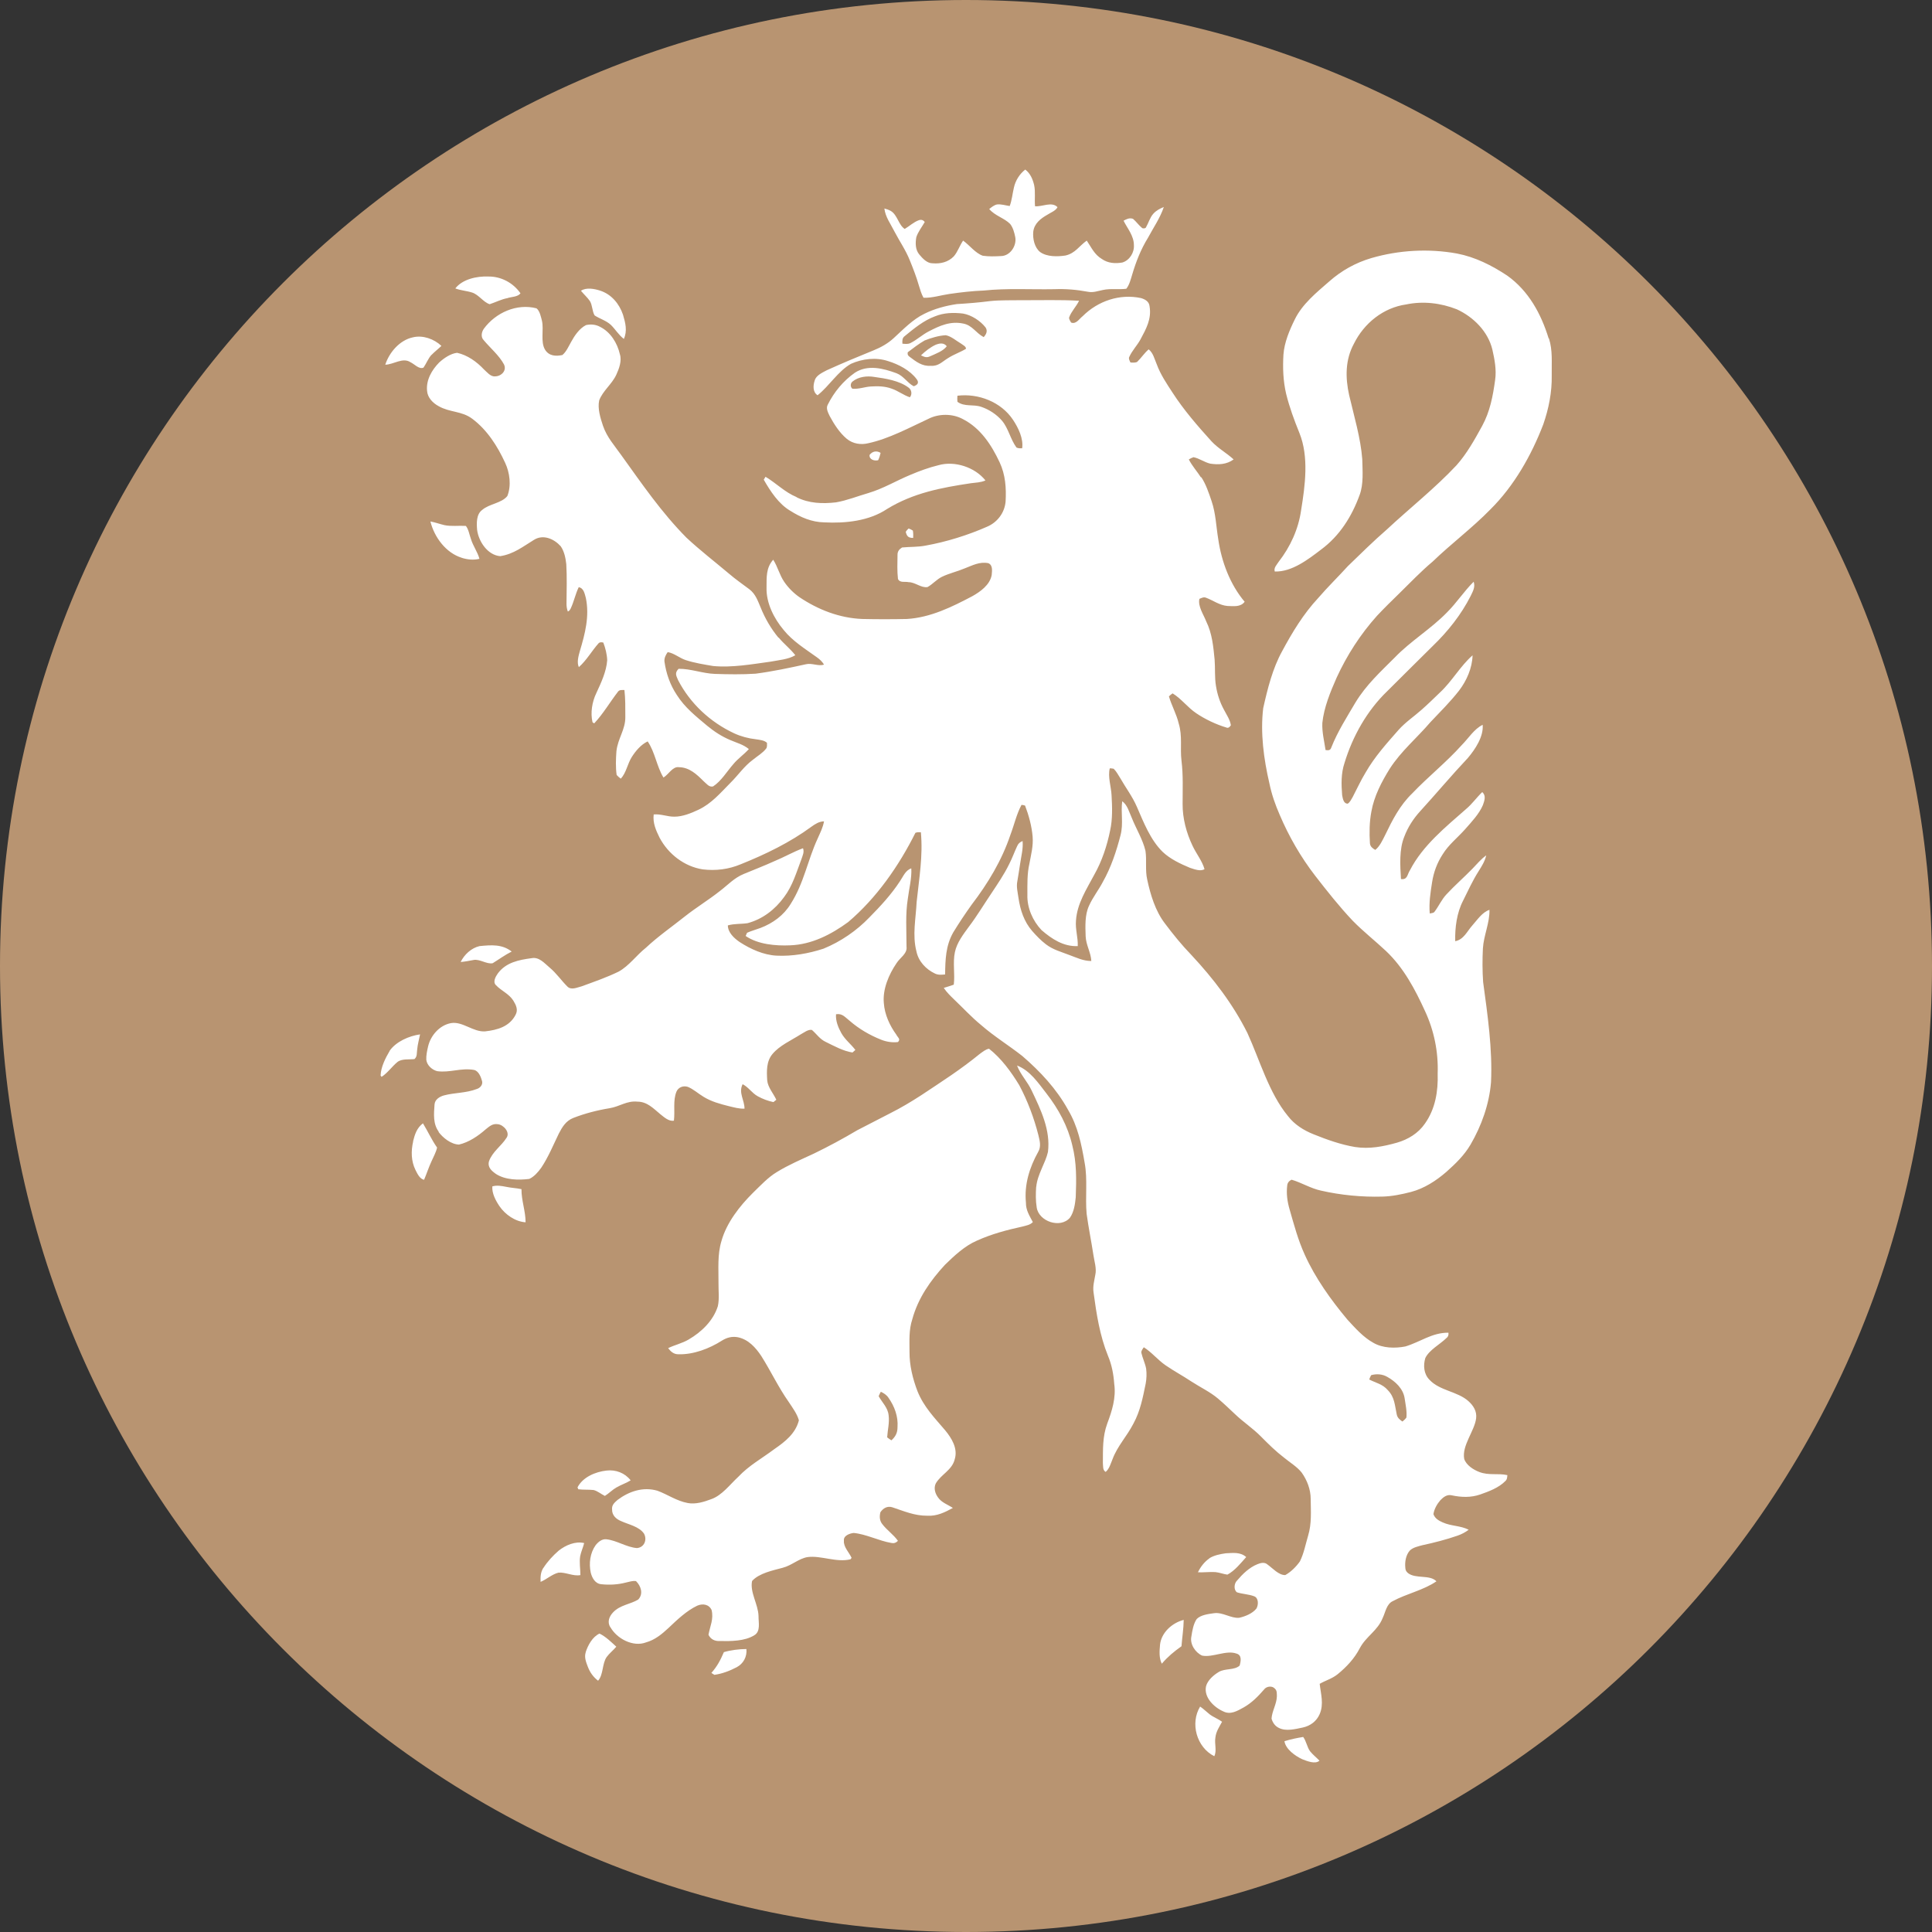 <?xml version="1.0" encoding="UTF-8"?>
<svg id="Layer_1" xmlns="http://www.w3.org/2000/svg" xmlns:xlink="http://www.w3.org/1999/xlink" version="1.1" viewBox="0 0 173.76 173.76">
  <rect x="0" y="0" width="173.76" height="173.76" fill="#333333" stroke="none"/>
  <!-- Generator: Adobe Illustrator 29.0.1, SVG Export Plug-In . SVG Version: 2.1.0 Build 192)  -->
  <defs>
    <style>
      .st0 {
        fill: none;
      }

      .st1 {
        fill: #b89471;
      }

      .st2 {
        clip-path: url(#clippath-1);
      }

      .st3 {
        clip-path: url(#clippath-3);
      }

      .st4 {
        clip-path: url(#clippath-4);
      }

      .st5 {
        clip-path: url(#clippath-2);
      }

      .st6 {
        fill: #fff;
      }

      .st7 {
        clip-path: url(#clippath);
      }
    </style>
    <clipPath id="clippath">
      <rect class="st0" x="-903.99" y="-4396.45" width="2000" height="9000"/>
    </clipPath>
    <clipPath id="clippath-1">
      <path class="st0" d="M448.64-3429.19c0,47.98,38.9,86.88,86.88,86.88s86.88-38.9,86.88-86.88-38.9-86.88-86.88-86.88-86.88,38.9-86.88,86.88"/>
    </clipPath>
    <clipPath id="clippath-2">
      <rect class="st0" x="-913.12" y="-4413.12" width="2000" height="9000"/>
    </clipPath>
    <clipPath id="clippath-3">
      <path class="st0" d="M439.5-3445.86c0,47.98,38.9,86.88,86.88,86.88s86.88-38.9,86.88-86.88-38.9-86.88-86.88-86.88-86.88,38.9-86.88,86.88"/>
    </clipPath>
    <clipPath id="clippath-4">
      <path class="st0" d="M0,86.88C0,134.86,38.9,173.76,86.88,173.76s86.88-38.9,86.88-86.88S134.87,0,86.88,0,0,38.9,0,86.88"/>
    </clipPath>
  </defs>
  <g class="st7">
    <path class="st6" d="M-412.65-4310.55h8.88v-19.17c0-7.01,3.73-10.37,9.33-10.37s9.33,3.36,9.33,10.37v19.17h8.88v-19.17c0-12.38-7.31-18.65-18.2-18.65s-18.2,6.34-18.2,18.65v19.17ZM-430.11-4310.55h8.88v-36.85h-8.88v36.85ZM-425.64-4352.18c3.43,0,5.89-2.46,5.89-5.89s-2.46-5.97-5.89-5.97-5.89,2.54-5.89,5.97,2.46,5.89,5.89,5.89M-472.04-4310.55h35.06v-8.8h-25.51v-39.99h-9.55v48.79ZM-500.39-4317.86c-6.49,0-10.89-4.63-10.89-11.12s4.4-11.12,10.89-11.12,10.82,4.62,10.82,11.12-4.33,11.12-10.82,11.12M-501.88-4309.58c5.82,0,10.82-2.76,13.06-8.21v7.24h8.13v-18.13c0-11.86-8.06-19.7-19.62-19.7s-19.92,8.06-19.92,19.77c0,12.61,9.4,19.02,18.35,19.02M-582.45-4310.55h8.88v-21.04c0-6.04,3.13-8.5,7.46-8.5s7.46,2.54,7.46,8.5v21.04h8.88v-21.04c0-5.97,3.13-8.5,7.39-8.5s7.46,2.46,7.46,8.5v21.04h8.88v-21.04c0-11.56-6.71-16.79-15.44-16.79-5.59,0-10.15,2.31-12.76,6.64-2.69-4.33-7.24-6.64-12.76-6.64-8.73,0-15.44,5.22-15.44,16.79v21.04ZM-599.91-4310.55h8.88v-36.85h-8.88v36.85ZM-595.43-4352.18c3.43,0,5.89-2.46,5.89-5.89s-2.46-5.97-5.89-5.97-5.89,2.54-5.89,5.97,2.46,5.89,5.89,5.89M-644.89-4310.55h8.88v-19.17c0-7.01,3.73-10.37,9.33-10.37s9.33,3.36,9.33,10.37v19.17h8.88v-19.17c0-12.38-7.31-18.65-18.2-18.65s-18.2,6.34-18.2,18.65v19.17ZM-685.78-4333.83v-5.3c0-7.83,3.88-12.31,11.86-12.31s11.94,4.48,11.94,12.31v5.3h-23.8ZM-695.1-4310.55h9.33v-14.62h23.8v14.62h9.55v-28.57c0-13.06-7.61-21.19-21.41-21.19s-21.26,8.13-21.26,21.19v28.57Z"/>
    <path class="st6" d="M-368.07-4348.87v-2.71h1.32c1.05,0,1.66.49,1.66,1.37s-.6,1.34-1.66,1.34h-1.32ZM-362.81-4350.21c0-1.88-1.41-3.09-3.78-3.09h-3.78v8.68h2.32v-2.51h1.55l1.63,2.51h2.33l-1.9-2.91c1.05-.49,1.63-1.41,1.63-2.68M-366.98-4342.51c-3.65,0-6.33-2.82-6.33-6.44s2.69-6.45,6.38-6.45,6.36,2.75,6.36,6.4-2.75,6.49-6.4,6.49M-366.93-4356.86c-4.5,0-7.92,3.49-7.92,7.9s3.42,7.9,7.87,7.9,7.92-3.49,7.92-7.94-3.38-7.85-7.88-7.85"/>
    <path class="st1" d="M535.52-3342.31c47.98,0,86.88-38.9,86.88-86.88s-38.9-86.88-86.88-86.88-86.88,38.9-86.88,86.88,38.9,86.88,86.88,86.88"/>
  </g>
  <g class="st2">
    <path class="st6" d="M565.83-3359.85c-.56.09-1.13.21-1.68.38.11.72.97,1.33,1.6,1.62.42.16,1.17.48,1.55.13-.28-.29-.6-.54-.85-.85-.27-.38-.33-.9-.62-1.29M556.57-3362.59c-.92,1.51-.32,3.67,1.27,4.47.25-.5,0-1.12.1-1.68.06-.55.35-.95.6-1.42-.34-.25-.78-.41-1.12-.67-.29-.23-.55-.49-.86-.7M552.97-3368.14c-.05.57-.1,1.18.16,1.7.55-.64,1.08-1.08,1.77-1.57.06-.79.19-1.58.2-2.37-1.03.26-2.01,1.13-2.13,2.23M541.83-3409.33c-.04.62-.05,1.25.05,1.86.19,1.26,2.12,1.91,2.98.93.37-.51.47-1.24.53-1.85.06-1.59.09-3.11-.31-4.67-.4-1.72-1.24-3.27-2.32-4.66-.74-.95-1.48-2.07-2.65-2.52.31.82.95,1.46,1.32,2.26.82,1.72,1.71,3.56,1.46,5.52-.23,1.01-.95,2.02-1.05,3.12M513.74-3367.46c-.31.72-.6,1.27-1.12,1.86l.27.17c.69-.09,1.39-.36,2-.68.61-.32.95-.95.88-1.64-.64,0-1.42.1-2.03.28M527.66-3390.51c.05-.13.12-.26.19-.39.27.13.51.28.68.53.55.78.89,1.69.82,2.65,0,.51-.17.85-.55,1.19-.13-.08-.26-.17-.38-.27.04-.67.22-1.31.13-1.99-.07-.69-.59-1.15-.9-1.72M503.53-3369.74c.58,1.05,2.05,1.83,3.22,1.38.79-.22,1.42-.74,2.01-1.29.77-.73,1.62-1.55,2.59-2.01.49-.21,1.05-.13,1.29.39.2.83-.14,1.44-.28,2.23.2.41.57.58,1.01.56.98.02,2.26.02,3.11-.52.59-.34.37-1.16.38-1.73-.03-1.06-.79-2.13-.58-3.15.64-.71,1.88-.95,2.76-1.19.81-.21,1.44-.83,2.23-.96,1.21-.16,2.59.51,3.86.2l.1-.13c-.22-.49-.74-.98-.69-1.54-.06-.46.52-.66.88-.7,1.14.11,2.26.71,3.39.9.22.05.41-.01.59-.19-.41-.58-1-.96-1.42-1.52-.24-.31-.25-.69-.16-1.05.24-.36.62-.59,1.07-.45,1.06.35,2,.77,3.15.76.86.05,1.57-.3,2.3-.7-.47-.31-1.02-.48-1.34-.95-.26-.36-.4-.83-.2-1.25.48-.83,1.47-1.19,1.71-2.19.29-.96-.28-1.89-.87-2.6-.96-1.13-1.91-2.09-2.48-3.5-.43-1.12-.73-2.34-.72-3.55,0-1.01-.07-1.96.25-2.93.52-1.9,1.62-3.47,2.94-4.9.84-.82,1.78-1.7,2.87-2.17,1.33-.6,2.69-.96,4.11-1.27.32-.09.69-.14.92-.4-.3-.58-.63-1.06-.62-1.75-.16-1.62.32-3.16,1.1-4.56.29-.49.14-1,.02-1.51-.39-1.54-.97-3.08-1.72-4.49-.73-1.2-1.61-2.41-2.72-3.28-.31.05-.6.3-.85.48-.82.67-1.68,1.3-2.55,1.9-1.83,1.22-3.54,2.45-5.52,3.44-.98.5-1.96,1.01-2.93,1.51-1.28.76-2.58,1.46-3.92,2.11-1.1.51-2.27,1.01-3.31,1.65-.8.48-1.48,1.22-2.16,1.88-1.19,1.18-2.36,2.68-2.82,4.31-.38,1.24-.26,2.5-.27,3.81-.01.68.09,1.41-.06,2.07-.41,1.3-1.47,2.32-2.62,2.99-.59.35-1.24.48-1.85.78.24.31.5.55.92.55,1.36.04,2.79-.51,3.92-1.23.45-.28.91-.4,1.44-.3.94.2,1.59.92,2.1,1.69.86,1.36,1.54,2.82,2.48,4.15.33.5.74,1.05.9,1.63-.3,1.19-1.25,1.93-2.21,2.59-1.13.85-2.27,1.46-3.24,2.49-.75.69-1.46,1.67-2.43,2.01-.66.25-1.41.48-2.11.35-1.02-.19-1.81-.77-2.74-1.11-1.28-.37-2.54.05-3.58.83-.27.24-.54.46-.49.87-.01.51.36.85.8,1.03.69.32,1.62.48,2.07,1.13.3.55.03,1.24-.63,1.3-.94-.07-1.82-.69-2.75-.79-.4-.05-.74.24-.97.53-.5.7-.62,1.64-.44,2.47.12.48.4.99.94,1.04.74.08,1.5.04,2.22-.15.29-.06.61-.18.91-.13.45.44.68,1.15.2,1.66-.71.43-1.63.48-2.26,1.15-.35.37-.54.85-.26,1.33M504.1-3382.29c.41-.24.86-.38,1.26-.63-.52-.67-1.34-.98-2.18-.88-.98.11-2.12.58-2.6,1.51l.07.17c.46.06.93.02,1.38.07.36.09.68.37,1.01.53.37-.23.67-.55,1.05-.77M501.31-3367.46c-.15.45.03.89.19,1.31.19.5.49.92.92,1.25.49-.55.35-1.52.77-2.13.25-.34.6-.61.87-.93-.46-.42-.94-.9-1.51-1.18-.63.28-1.05,1.06-1.25,1.69M497.49-3375.04c-.24.39-.26.8-.24,1.25.57-.24,1.03-.69,1.61-.83.63-.06,1.33.35,1.97.22,0-.55-.11-1.16-.02-1.7.08-.4.26-.78.36-1.18-.8-.19-1.67.19-2.29.68-.52.45-1.01.98-1.38,1.56M492.92-3409.37c-.05.62.3,1.28.64,1.78.52.76,1.42,1.39,2.35,1.45,0-1.01-.38-1.96-.37-2.98-.46-.1-.92-.11-1.38-.21-.42-.08-.82-.16-1.24-.04M488.06-3414.28c.41.55,1.14,1.13,1.85,1.15.88-.2,1.72-.77,2.39-1.36.35-.28.63-.55,1.12-.47.51.06,1.14.76.74,1.26-.43.68-1.25,1.22-1.55,2.07-.15.54.23.86.62,1.14.85.55,2.03.57,3,.45.44-.2.8-.62,1.08-1.01.63-.94,1.09-2.06,1.58-3.07.31-.6.64-1.14,1.29-1.4,1.05-.41,2.17-.7,3.28-.88.91-.15,1.54-.69,2.5-.59.88,0,1.44.62,2.06,1.13.33.26.77.67,1.22.58.11-.87-.1-1.81.23-2.61.17-.4.61-.56,1.02-.43.5.2.94.61,1.41.89.71.44,1.5.65,2.3.85.47.11.9.24,1.39.22,0-.78-.56-1.42-.17-2.2.53.27.82.78,1.35,1.08.43.24.93.43,1.42.53l.26-.21c-.26-.57-.77-1.12-.82-1.76-.05-.82-.08-1.7.48-2.36.63-.76,1.7-1.23,2.53-1.76.29-.15.67-.47,1.01-.4.43.37.71.83,1.25,1.08.76.37,1.56.82,2.4.95l.26-.23c-.41-.54-.92-.91-1.26-1.51-.28-.5-.53-1.11-.48-1.7.58-.1.83.29,1.24.6.83.72,1.79,1.28,2.82,1.69.48.19.99.27,1.51.21.27-.28-.02-.4-.15-.67-.59-.81-1.05-1.81-1.12-2.83-.12-1.25.45-2.58,1.14-3.59.31-.5.99-.86.9-1.49,0-1.42-.11-2.93.12-4.33.11-.89.36-1.82.31-2.71-.54.18-.73.74-1.03,1.17-.77,1.18-1.75,2.24-2.74,3.24-1.15,1.2-2.58,2.18-4.12,2.81-1.34.44-2.81.7-4.23.63-1.17-.06-2.34-.59-3.31-1.22-.5-.34-1.06-.85-1.07-1.5.59-.17,1.17-.11,1.77-.2,1.35-.36,2.47-1.22,3.29-2.35.77-1.02,1.11-2.23,1.56-3.41.11-.34.27-.63.14-.98-.89.33-1.71.81-2.59,1.17-.9.41-1.82.76-2.73,1.14-.88.36-1.43.99-2.17,1.55-1.01.8-2.12,1.47-3.13,2.27-1.18.94-2.41,1.79-3.51,2.82-.85.67-1.52,1.64-2.46,2.15-1.07.52-2.2.91-3.32,1.32-.41.1-.95.38-1.3,0-.54-.54-.97-1.18-1.57-1.68-.48-.4-.95-.99-1.64-.85-1.14.15-2.29.38-3.02,1.36-.2.28-.49.78-.17,1.07.48.51,1.16.76,1.56,1.39.25.41.45.83.19,1.29-.55,1.05-1.64,1.35-2.73,1.47-1.07.08-2.04-.93-3.08-.74-1.02.19-1.82,1.11-2.05,2.1-.09.39-.18.8-.16,1.2.06.49.51.9.98,1.02,1.13.16,2.15-.32,3.32-.11.42.1.62.65.72,1.02.07.32-.18.6-.47.69-.98.38-1.98.32-2.96.58-.4.11-.82.37-.85.82-.06.84-.15,1.75.39,2.46M491.77-3430.98c-.74.17-1.37.76-1.7,1.43.39-.03.77-.11,1.16-.18.55-.11,1.19.4,1.72.29.57-.35,1.11-.75,1.71-1.05-.87-.68-1.85-.59-2.89-.49M490.17-3465.9c.52.16,1.05.22,1.59.09-.17-.63-.58-1.16-.77-1.8-.14-.38-.2-.84-.45-1.16-.62-.04-1.32.06-1.93-.07-.42-.1-.83-.25-1.26-.33.35,1.41,1.39,2.83,2.83,3.27M485.8-3413.41c-.2.87-.19,1.77.21,2.58.17.33.37.79.77.88.24-.56.42-1.14.68-1.69.17-.39.4-.79.49-1.21-.49-.7-.83-1.46-1.27-2.18-.55.41-.73.99-.89,1.62M483.68-3421.56c-.39.66-.79,1.45-.82,2.22l.09.12c.56-.37.92-.92,1.43-1.34.4-.31,1.06-.2,1.53-.26.26-.24.19-.53.24-.85.04-.47.17-.91.26-1.37-.99.14-2.15.64-2.74,1.48M487.45-3484.15c.28-.29.6-.53.89-.81-.66-.63-1.68-.99-2.57-.77-1.18.25-2.12,1.35-2.48,2.46.75-.01,1.57-.69,2.27-.22.34.15.78.67,1.17.48.27-.39.41-.81.72-1.15M494.31-3489.27c.36-.11.91-.1,1.14-.42-.66-.95-1.75-1.53-2.91-1.51-1-.04-2.3.23-2.95,1.07.49.19,1.01.21,1.51.37.6.19,1.01.87,1.58,1.05.55-.18,1.05-.45,1.62-.55M504.74-3485.57c.34-.74.15-1.46-.07-2.2-.34-.99-1.04-1.83-2.05-2.16-.52-.17-1.25-.31-1.73.01.25.31.57.59.8.92.24.38.2.92.43,1.3.46.3,1.04.46,1.46.85.42.41.7.91,1.18,1.27M518.65-3458.72c-.66-.8-1.2-1.72-1.59-2.69-.27-.63-.46-1.23-1.02-1.66-.61-.46-1.25-.9-1.83-1.4-1.28-1.08-2.62-2.11-3.84-3.25-2.26-2.29-3.98-4.81-5.85-7.41-.62-.88-1.29-1.6-1.65-2.65-.23-.69-.5-1.55-.34-2.28.32-.86,1.15-1.46,1.54-2.31.25-.54.51-1.25.32-1.84-.23-1.01-.84-2-1.79-2.47-.39-.21-.84-.25-1.26-.15-.59.3-1.03.95-1.34,1.52-.22.39-.43.88-.78,1.17-.6.13-1.21.09-1.56-.48-.43-.72-.09-1.79-.28-2.61-.09-.34-.19-.88-.49-1.11-1.77-.46-3.67.39-4.73,1.83-.21.29-.3.75-.02,1.03.58.7,1.4,1.38,1.83,2.19.27.57-.26,1.07-.81,1.07-.4.04-.73-.39-1-.63-.65-.69-1.47-1.28-2.41-1.49-.59.07-1.18.48-1.61.87-.66.67-1.19,1.58-1.09,2.55.04.61.52,1.1,1.04,1.38,1.02.58,2.07.42,3.02,1.13,1.34,1,2.27,2.46,2.96,3.96.42.89.57,2.06.2,2.99-.51.65-1.63.7-2.26,1.25-.54.39-.51,1.2-.46,1.79.13,1.04.94,2.28,2.08,2.37,1.22-.19,2.04-.86,3.04-1.47.83-.52,1.81-.08,2.4.58.32.46.44,1.06.5,1.61.07,1.18.03,2.37.02,3.55,0,.25.03.47.12.71.14-.06.19-.15.26-.28.29-.61.42-1.3.72-1.91.46.09.53.59.64.97.34,1.65-.07,3.21-.54,4.78-.12.43-.29,1.01-.09,1.44.71-.63,1.17-1.47,1.77-2.14.12-.13.27-.1.43-.07.19.5.33,1.05.35,1.59-.07,1.02-.56,2.05-.98,2.96-.38.79-.54,1.77-.34,2.62l.15.1c.81-.86,1.42-1.92,2.14-2.85.13-.19.38-.15.58-.15.09.79.08,1.6.08,2.41.02,1.14-.67,1.93-.8,3.09-.05.71-.08,1.44.02,2.14.11.12.23.23.37.33.5-.52.6-1.34,1-1.96.35-.55.83-1.11,1.42-1.39.66.96.81,2.25,1.42,3.25.45-.26.83-1.02,1.39-.93.94.01,1.6.64,2.22,1.26.26.21.48.56.85.47.73-.47,1.25-1.35,1.82-2,.42-.51.96-.87,1.4-1.36-.51-.42-1.07-.55-1.67-.81-.76-.32-1.44-.76-2.07-1.28-1.02-.86-2.01-1.63-2.74-2.78-.6-.9-.96-1.93-1.11-3-.03-.32.11-.59.29-.85.58.09,1.07.54,1.63.72.8.26,1.64.39,2.46.53,1.69.16,3.48-.16,5.15-.39.73-.14,1.6-.2,2.24-.58-.45-.58-1.03-1.02-1.5-1.59M520.29-3471.35c-1.07-.44-1.83-1.25-2.8-1.83l-.16.26c.59,1.03,1.34,2.19,2.39,2.8.93.59,1.93,1.02,3.05,1.04,1.9.1,4.04-.12,5.66-1.21,2.34-1.43,4.85-1.91,7.53-2.31.45-.06.88-.06,1.31-.25-.94-1.19-2.77-1.79-4.23-1.37-.86.21-1.71.52-2.53.87-1.28.53-2.42,1.23-3.76,1.63-.97.28-1.93.67-2.92.84-1.22.14-2.43.1-3.55-.46M530.73-3468.35c-.12-.08-.24-.14-.38-.19-.1.09-.19.19-.26.3.1.41.24.55.67.55.01-.22.01-.44-.03-.67M527.61-3474.68c.1-.21.17-.43.22-.66-.36-.22-.73-.15-.99.18-.06.42.44.57.77.48M551.89-3494.69c.48-.9,1.1-1.79,1.42-2.76-.35.14-.68.31-.94.6-.31.34-.44.85-.67,1.24-.05.1-.29.11-.36.03-.29-.24-.51-.56-.8-.81-.32-.11-.57.02-.85.17.35.7.93,1.36.93,2.19.05.67-.39,1.38-1.04,1.57-.64.11-1.28.07-1.83-.31-.69-.41-.94-1.03-1.37-1.66-.68.48-1.03,1.14-1.91,1.34-.72.11-1.66.13-2.28-.31-.51-.4-.68-1.21-.62-1.83.09-.75.67-1.19,1.29-1.54.29-.19.74-.35.89-.67-.52-.53-1.37-.02-2.02-.08-.06-.62.05-1.29-.08-1.9-.13-.54-.34-1.05-.8-1.4-.51.4-.88.98-1.02,1.62-.13.54-.18,1.15-.38,1.66-.36-.05-.78-.19-1.15-.14-.26.06-.49.25-.69.41.53.62,1.34.8,1.88,1.34.26.33.38.78.46,1.18.15.77-.45,1.7-1.28,1.71-.54.03-1.1.05-1.64-.03-.67-.23-1.19-.95-1.77-1.36-.31.45-.48,1-.83,1.41-.51.53-1.2.69-1.91.63-.49.01-.9-.43-1.19-.78-.37-.43-.37-1.03-.28-1.56.15-.48.51-.93.76-1.37-.14-.19-.32-.24-.54-.16-.45.16-.85.54-1.26.78-.55-.34-.65-1.25-1.24-1.61-.18-.11-.39-.17-.59-.23.09.77.56,1.38.9,2.06.47.9,1.02,1.68,1.39,2.61.3.74.59,1.48.81,2.25.12.38.22.76.42,1.11.77.03,1.56-.23,2.32-.34,1.03-.15,2.07-.27,3.11-.31,2.09-.22,4.22-.08,6.32-.12,1.05-.04,2,.04,3.03.23.49.1.89-.07,1.36-.16.67-.15,1.42-.02,2.1-.11.28-.35.4-.86.53-1.28.34-1.15.78-2.27,1.41-3.29M532.82-3485.08c-.51.23-.96.59-1.36.97.3.14.5.24.83.08.5-.23,1.15-.45,1.49-.9-.25-.32-.61-.28-.95-.15M540.58-3475.75c-.17,0-.36.01-.52-.07-.55-.75-.72-1.72-1.3-2.41-.49-.57-1.16-1.01-1.87-1.25-.73-.25-1.49.02-2.14-.45-.02-.18-.02-.37,0-.55,1.89-.23,3.93.56,5,2.17.47.71.95,1.68.82,2.56M537.11-3485.75c-.71-.38-1.03-1.07-1.84-1.22-1.16-.24-2.11.19-3.11.71-.58.3-1.05.75-1.63,1.04-.23.12-.48.08-.73.06-.01-.28-.03-.51.22-.69.83-.68,1.7-1.4,2.71-1.77.81-.33,1.66-.35,2.52-.25.76.13,1.56.65,2.03,1.25.21.32.06.62-.17.87M530.26-3484.38c.49-.37.99-.76,1.53-1.07.59-.23,1.27-.44,1.9-.47.49.09.94.5,1.37.75.16.13.45.24.45.47-.51.31-1.09.5-1.6.83-.54.32-.87.75-1.56.7-.79.06-1.32-.37-1.91-.81-.17-.13-.2-.2-.17-.41M530.46-3480.34c-.58-.19-1.07-.59-1.65-.78-.6-.22-1.24-.23-1.87-.19-.57.04-1.06.25-1.65.2-.21-.17-.18-.5.02-.65.53-.43,1.29-.52,1.95-.41,1.01.14,2.24.33,3.07.95.29.19.36.62.13.88M556.66-3473.11c-.35-.55-.81-1.05-1.1-1.63.13-.08.27-.15.42-.2.52.1.99.46,1.51.58.74.11,1.47.08,2.1-.38-.64-.59-1.4-.99-2-1.64-1.24-1.37-2.49-2.81-3.49-4.36-.54-.83-1.08-1.62-1.43-2.57-.2-.46-.31-1-.72-1.33-.4.34-.67.78-1.05,1.14-.18.07-.4.06-.59.04-.06-.13-.19-.34-.11-.49.25-.57.71-1.03,1.01-1.58.52-.97,1.01-1.84.82-2.98-.04-.43-.4-.63-.77-.74-1.91-.41-3.88.26-5.25,1.63-.31.24-.59.75-1.04.57-.06-.13-.22-.32-.17-.47.19-.53.64-.97.89-1.49-1.71-.1-3.45-.04-5.16-.05-.94.02-1.9-.02-2.84.08-1,.13-2,.21-3,.27-1,.15-2.01.42-2.91.87-1.04.5-1.91,1.41-2.75,2.18-.53.49-1.15.84-1.82,1.11-1.41.57-2.82,1.16-4.21,1.79-.39.21-.97.46-1.09.93-.15.44-.18,1.04.26,1.32,1.04-.82,1.85-2.18,3.01-2.83,1.03-.46,2.26-.6,3.34-.24.94.29,1.96.82,2.56,1.62.25.33.08.52-.26.64-.58-.3-.9-.92-1.55-1.17-1.2-.44-2.58-.8-3.74-.05-1.05.74-1.87,1.73-2.44,2.87-.19.34.02.71.17,1.03.4.74.89,1.51,1.54,2.05.55.45,1.27.56,1.95.39,1.84-.4,3.69-1.4,5.39-2.19.94-.48,2.16-.48,3.09.02,1.59.81,2.57,2.31,3.31,3.88.53,1.13.61,2.32.54,3.55-.09,1-.74,1.86-1.66,2.25-1.72.76-3.68,1.37-5.53,1.7-.7.14-1.41.1-2.12.17-.26.16-.42.36-.41.68-.01.71-.04,1.44.04,2.15.18.38.62.21.96.29.59,0,1.13.54,1.7.44.47-.26.81-.69,1.31-.93.65-.31,1.37-.47,2.03-.75.71-.27,1.33-.62,2.12-.47.43.17.34.7.31,1.07-.16.88-1.01,1.49-1.74,1.9-1.84.97-3.76,1.92-5.88,2.05-1.33.03-2.69.03-4.02,0-2.04-.08-3.97-.83-5.65-1.96-.53-.37-1-.84-1.37-1.38-.43-.63-.58-1.35-.99-1.99-.66.74-.59,1.59-.6,2.51-.04,1.38.67,2.78,1.54,3.81.81,1.01,1.94,1.7,2.98,2.45.26.18.48.39.65.66-.49.18-1.09-.16-1.62-.03-1.5.33-3,.65-4.53.85-1.22.08-2.45.06-3.67.02-1.1-.04-2.16-.47-3.26-.46-.37.38-.22.61-.04,1.03,1.09,2.1,2.89,3.77,5.03,4.77.63.29,1.28.46,1.97.54.31.05.75.08.99.32,0,.16.03.39-.08.52-.3.39-.78.67-1.16.98-.83.61-1.33,1.39-2.06,2.11-.89.9-1.69,1.85-2.85,2.4-.66.31-1.43.63-2.17.63-.64.01-1.21-.26-1.87-.2-.09.77.2,1.42.53,2.09.78,1.47,2.22,2.59,3.88,2.85,1.18.14,2.32,0,3.42-.46,2.22-.89,4.43-1.96,6.36-3.38.35-.25.69-.47,1.13-.48-.1.56-.34,1.02-.57,1.54-.92,1.99-1.22,3.99-2.43,5.89-.62,1.02-1.61,1.74-2.72,2.16-.4.15-.82.26-1.2.43l-.13.29c1.11.76,2.7.9,4.01.84,1.93-.07,3.68-.97,5.21-2.09,2.55-2.16,4.56-5.05,6.05-8.03.16-.06.32-.06.49-.05.2,2.14-.16,4.16-.38,6.27-.07,1.48-.4,2.98-.02,4.44.18.9.86,1.62,1.67,2,.29.14.59.11.91.08.02-1.34.05-2.58.73-3.78.52-.85,1.08-1.69,1.66-2.5,1.46-1.91,2.71-3.98,3.48-6.27.34-.89.55-1.86,1-2.7.11,0,.22.03.32.06.34.89.6,1.85.68,2.79.07.86-.14,1.61-.29,2.44-.21.9-.18,1.88-.18,2.8-.04,1.15.48,2.34,1.27,3.17.92.8,1.99,1.5,3.26,1.44.03-.78-.23-1.51-.16-2.3.1-1.53.95-2.81,1.65-4.13.69-1.22,1.14-2.59,1.42-3.96.23-1.03.19-2.13.13-3.18-.04-.78-.35-1.66-.16-2.42.12,0,.24.02.35.04.24.23.41.56.59.84.5.88,1.1,1.66,1.5,2.59.6,1.38,1.21,2.96,2.31,4.04.68.65,1.6,1.08,2.46,1.44.38.12.94.35,1.31.12-.21-.74-.73-1.37-1.07-2.09-.56-1.17-.91-2.48-.9-3.78,0-1.31.06-2.57-.1-3.88-.14-1.16.1-2.2-.25-3.35-.2-.85-.64-1.61-.88-2.44.1-.1.21-.19.33-.27.79.48,1.34,1.26,2.13,1.79.78.53,1.79,1.01,2.7,1.28.15.07.28,0,.41-.2-.07-.5-.38-.93-.61-1.38-.37-.67-.61-1.4-.73-2.16-.13-.77-.06-1.57-.12-2.36-.12-1.2-.22-2.35-.76-3.45-.24-.62-.76-1.35-.61-2.02.2-.08.38-.19.6-.1.65.24,1.2.68,1.93.74.54.01,1.17.12,1.54-.38-1.31-1.55-2.08-3.6-2.37-5.6-.2-1.2-.22-2.31-.6-3.44-.25-.74-.51-1.53-.94-2.18M571.79-3392c.04-.13.1-.26.17-.38.49-.14,1.02-.1,1.46.16.73.41,1.42,1.06,1.55,1.92.08.56.22,1.16.16,1.73-.1.14-.22.25-.36.36-.24-.17-.45-.33-.51-.64-.18-.82-.18-1.55-.81-2.19-.47-.55-1.08-.64-1.68-.96M587.92-3485.64c-.68-2.21-1.8-4.27-3.72-5.64-1.39-.92-2.87-1.67-4.53-1.99-2.55-.46-5.21-.31-7.69.41-1.42.42-2.68,1.12-3.79,2.1-1.15,1-2.43,2.04-3.1,3.42-.48.97-.94,2.07-1.02,3.16-.07,1.19-.03,2.36.24,3.52.3,1.22.73,2.38,1.2,3.54.86,2.14.51,4.71.15,6.93-.24,1.71-.97,3.3-2.03,4.66-.16.26-.45.52-.34.86,1.53.05,3.01-1.09,4.16-1.97,1.67-1.23,2.77-2.98,3.47-4.91.37-.98.26-2.18.24-3.21-.14-1.9-.75-3.92-1.18-5.77-.35-1.57-.36-3.18.43-4.63.91-1.84,2.64-3.24,4.7-3.53,1.53-.32,3.11-.13,4.56.44,1.49.69,2.8,1.99,3.19,3.62.2.87.38,1.83.25,2.72-.2,1.46-.46,2.85-1.17,4.15-.67,1.22-1.38,2.5-2.31,3.54-1.92,2.05-4.2,3.85-6.26,5.77-1.21,1.05-2.35,2.18-3.5,3.29-.88.97-1.82,1.88-2.68,2.88-1.33,1.43-2.32,3.07-3.24,4.78-.86,1.56-1.31,3.38-1.7,5.12-.27,2.23.05,4.59.56,6.78.2.98.53,1.92.93,2.83.83,1.95,1.9,3.8,3.19,5.47,1.08,1.39,2.16,2.76,3.37,4.04.94.96,2.01,1.8,2.99,2.72,1.59,1.5,2.62,3.45,3.52,5.42.81,1.75,1.2,3.67,1.13,5.6.05,1.6-.21,3.19-1.15,4.51-.6.87-1.51,1.42-2.51,1.71-1.25.35-2.47.59-3.77.39-1.26-.21-2.53-.66-3.72-1.14-.9-.36-1.72-.87-2.32-1.65-1.71-2.08-2.53-5.03-3.64-7.46-1.3-2.6-3.06-4.9-5.04-7.02-.87-.9-1.64-1.85-2.39-2.85-.85-1.11-1.29-2.57-1.58-3.92-.2-.87-.03-1.74-.16-2.6-.24-1.02-.84-1.98-1.23-2.96-.24-.52-.38-1.15-.86-1.5-.14,1.04.12,2-.15,3.05-.37,1.44-.86,2.92-1.6,4.22-.38.73-.91,1.39-1.24,2.14-.38.81-.33,1.85-.3,2.73.03.8.47,1.45.51,2.23-.74,0-1.31-.3-1.98-.54-.74-.29-1.46-.47-2.1-.96-.46-.35-.86-.77-1.24-1.2-.73-.84-1.07-1.88-1.23-2.97-.07-.52-.21-1.01-.1-1.52.09-.52.17-1.05.25-1.57.1-.7.28-1.32.22-2.03-.24.1-.39.22-.49.46-.25.53-.44,1.08-.71,1.6-.46.95-1.05,1.8-1.63,2.68-.67.99-1.27,2-1.99,2.95-.51.7-1.09,1.44-1.27,2.31-.2.94.02,1.98-.1,2.92-.29.11-.6.19-.9.29.26.39.58.7.91,1.02.82.78,1.58,1.61,2.46,2.33,1.17,1.02,2.48,1.82,3.7,2.78,1.61,1.39,3.06,2.94,4.1,4.82.89,1.5,1.21,3.09,1.5,4.78.28,1.48.04,3.1.18,4.6.17,1.24.42,2.46.61,3.7.08.56.3,1.21.17,1.77-.09.54-.24,1.02-.16,1.58.26,1.93.56,3.89,1.3,5.71.34.81.5,1.65.56,2.52.18,1.24-.2,2.44-.63,3.58-.43,1.18-.38,2.31-.39,3.54.03.28-.03.64.25.8.33-.27.46-.77.62-1.15.45-1.2,1.28-2.03,1.88-3.2.62-1.14.84-2.33,1.1-3.59.08-.44.1-.9.04-1.35-.09-.48-.32-.94-.43-1.42-.03-.18.13-.36.22-.5.73.46,1.24,1.13,1.97,1.63.74.51,1.53.93,2.28,1.43.81.53,1.71.95,2.43,1.56.53.45,1.03.93,1.53,1.4.74.71,1.6,1.27,2.32,2,.67.68,1.34,1.34,2.1,1.92.52.43,1.15.8,1.57,1.33.49.69.81,1.52.81,2.38.01,1.13.1,2.19-.23,3.29-.23.77-.38,1.6-.74,2.32-.33.47-.82.96-1.32,1.23-.59.01-1.13-.62-1.58-.94-.27-.25-.62-.16-.92-.04-.74.3-1.33.88-1.84,1.48-.26.25-.31.83,0,1.05.49.16,1.06.17,1.53.35.43.14.41.79.22,1.11-.36.45-1.01.71-1.55.83-.74.07-1.49-.53-2.28-.41-.5.07-1.17.15-1.54.52-.3.44-.4,1.05-.48,1.57-.15.69.35,1.44.96,1.72.94.2,2.16-.52,3.1-.18.5.14.39.69.28,1.08-.46.43-1.33.24-1.87.57-.47.28-1,.74-1.15,1.28-.22,1,.71,1.9,1.55,2.27.65.33,1.25-.04,1.82-.35.73-.41,1.29-.98,1.83-1.6.21-.31.73-.39.99-.1.21.19.17.45.18.7-.02.69-.44,1.33-.48,2,.1.36.32.68.67.84.63.32,1.47.1,2.14-.04.68-.15,1.24-.56,1.52-1.21.39-.9.1-1.82,0-2.72.54-.31,1.11-.46,1.61-.86.81-.66,1.52-1.42,2-2.35.57-1.07,1.6-1.56,2.06-2.72.25-.52.34-1.25.91-1.51,1.24-.67,2.76-.98,3.92-1.78-.6-.63-1.88-.19-2.57-.75-.16-.14-.22-.27-.23-.49-.05-.51.05-1.12.4-1.52.28-.29.78-.39,1.15-.49,1.07-.23,2.12-.5,3.16-.86.36-.13.68-.29.99-.53-.76-.38-1.56-.31-2.34-.66-.36-.16-.69-.35-.83-.74.07-.46.32-.9.62-1.25.28-.29.61-.55,1.04-.44.85.18,1.72.21,2.55-.08.77-.27,1.66-.6,2.24-1.19.18-.15.18-.33.2-.55-.86-.19-1.66.05-2.52-.28-.53-.2-1.17-.61-1.36-1.17-.23-1.21.92-2.5,1.07-3.65.08-.64-.24-1.15-.7-1.56-.97-.87-2.58-.93-3.49-1.91-.52-.52-.58-1.29-.38-1.96.36-.74,1.31-1.22,1.89-1.79.16-.11.22-.28.19-.49-1.49-.01-2.53.84-3.88,1.24-.93.18-2.03.16-2.87-.33-.9-.49-1.65-1.34-2.34-2.09-1.48-1.77-2.89-3.74-3.84-5.85-.6-1.32-.95-2.65-1.35-4.04-.21-.71-.31-1.43-.22-2.17.02-.25.18-.42.39-.52.9.26,1.71.78,2.64.98,1.79.41,3.68.59,5.52.54.87-.02,1.74-.2,2.59-.42,1.18-.31,2.26-1.01,3.17-1.8.84-.75,1.61-1.49,2.18-2.46.99-1.7,1.68-3.64,1.84-5.61.14-2.96-.31-6.07-.71-9.01-.07-1-.07-2.03-.02-3.02.07-1.17.62-2.3.59-3.47-.65.21-1.09.9-1.54,1.4-.48.54-.77,1.27-1.54,1.42-.03-1.23.14-2.55.71-3.65.45-.9.85-1.79,1.39-2.64.29-.46.57-.9.69-1.43-.49.35-.83.78-1.25,1.21-.76.78-1.59,1.5-2.33,2.3-.44.47-.69,1.06-1.07,1.56-.08.13-.3.12-.43.16-.08-.97.06-1.86.21-2.81.14-.91.45-1.74.95-2.51.55-.89,1.31-1.46,2.03-2.27.57-.65,1.25-1.36,1.59-2.16.14-.4.31-.85-.06-1.17-.51.49-.91,1.07-1.46,1.53-1.84,1.62-3.88,3.26-5.03,5.48-.26.39-.22.9-.82.81-.07-1.23-.17-2.66.3-3.81.32-.85.81-1.61,1.42-2.28,1.45-1.59,2.83-3.24,4.3-4.8.66-.78,1.42-1.92,1.33-2.98-.76.36-1.29,1.23-1.88,1.82-1.39,1.55-3.02,2.84-4.45,4.34-1.12,1.08-1.78,2.38-2.45,3.77-.23.45-.47,1-.88,1.32-.24-.14-.45-.29-.48-.59-.06-.95-.05-1.92.13-2.86.24-1.37.92-2.68,1.65-3.85,1.03-1.6,2.44-2.76,3.66-4.19.88-.93,1.78-1.82,2.57-2.83.69-.9,1.19-2.04,1.22-3.18-1.09.95-1.86,2.35-2.92,3.33-.55.53-1.1,1.07-1.67,1.57-.7.62-1.43,1.1-2.06,1.8-1.08,1.23-2.15,2.41-2.97,3.84-.44.72-.78,1.48-1.17,2.22-.12.19-.24.47-.44.58-.39,0-.44-.48-.5-.77-.08-.96-.1-1.96.21-2.88.73-2.41,2.03-4.72,3.85-6.47,1.36-1.37,2.74-2.71,4.1-4.07,1.35-1.3,2.55-2.81,3.4-4.49.2-.42.43-.8.27-1.28-.86.85-1.52,1.88-2.38,2.74-1.45,1.5-3.29,2.59-4.72,4.08-1.29,1.29-2.57,2.46-3.53,4.04-.78,1.33-1.6,2.6-2.17,4.04-.09.29-.27.27-.52.24-.12-.8-.33-1.63-.29-2.44.14-1.38.72-2.79,1.28-4.06.93-2.03,2.15-3.92,3.64-5.58.65-.69,1.32-1.35,2-2.01.99-.97,1.94-1.97,3-2.86,1.68-1.62,3.56-3.02,5.19-4.69,2.13-2.11,3.69-4.86,4.76-7.65.49-1.41.79-2.91.76-4.4-.02-1.15.1-2.24-.25-3.33M557.42-3375.92c-.45.31-.81.77-1.04,1.26.53.02,1.05-.05,1.57-.02.37.04.72.18,1.08.23.66-.35,1.2-1.03,1.69-1.58-.52-.47-1.19-.37-1.84-.34-.5.07-1.05.18-1.48.45"/>
  </g>
  <g class="st5">
    <path class="st6" d="M-421.79-4327.22h8.88v-19.17c0-7.01,3.73-10.37,9.33-10.37s9.33,3.36,9.33,10.37v19.17h8.88v-19.17c0-12.38-7.31-18.65-18.2-18.65s-18.2,6.34-18.2,18.65v19.17ZM-439.25-4327.22h8.88v-36.85h-8.88v36.85ZM-434.77-4368.85c3.43,0,5.89-2.46,5.89-5.89s-2.46-5.97-5.89-5.97-5.89,2.54-5.89,5.97,2.46,5.89,5.89,5.89M-481.17-4327.22h35.06v-8.8h-25.51v-39.99h-9.55v48.79ZM-509.52-4334.53c-6.49,0-10.89-4.63-10.89-11.12s4.4-11.12,10.89-11.12,10.82,4.62,10.82,11.12-4.33,11.12-10.82,11.12M-511.01-4326.25c5.82,0,10.82-2.76,13.06-8.21v7.24h8.13v-18.13c0-11.86-8.06-19.7-19.62-19.7s-19.92,8.06-19.92,19.77c0,12.61,9.4,19.02,18.35,19.02M-591.59-4327.22h8.88v-21.04c0-6.04,3.13-8.5,7.46-8.5s7.46,2.54,7.46,8.5v21.04h8.88v-21.04c0-5.97,3.13-8.5,7.39-8.5s7.46,2.46,7.46,8.5v21.04h8.88v-21.04c0-11.56-6.71-16.79-15.44-16.79-5.59,0-10.15,2.31-12.76,6.64-2.69-4.33-7.24-6.64-12.76-6.64-8.73,0-15.44,5.22-15.44,16.79v21.04ZM-609.04-4327.22h8.88v-36.85h-8.88v36.85ZM-604.57-4368.85c3.43,0,5.89-2.46,5.89-5.89s-2.46-5.97-5.89-5.97-5.89,2.54-5.89,5.97,2.46,5.89,5.89,5.89M-654.03-4327.22h8.88v-19.17c0-7.01,3.73-10.37,9.33-10.37s9.33,3.36,9.33,10.37v19.17h8.88v-19.17c0-12.38-7.31-18.65-18.2-18.65s-18.2,6.34-18.2,18.65v19.17ZM-694.91-4350.49v-5.3c0-7.83,3.88-12.31,11.86-12.31s11.94,4.48,11.94,12.31v5.3h-23.8ZM-704.24-4327.22h9.33v-14.62h23.8v14.62h9.55v-28.57c0-13.06-7.61-21.19-21.41-21.19s-21.26,8.13-21.26,21.19v28.57Z"/>
    <path class="st6" d="M-377.21-4365.54v-2.71h1.32c1.05,0,1.66.49,1.66,1.37s-.6,1.34-1.66,1.34h-1.32ZM-371.95-4366.88c0-1.88-1.41-3.09-3.78-3.09h-3.78v8.68h2.32v-2.51h1.55l1.63,2.51h2.33l-1.9-2.91c1.05-.49,1.63-1.41,1.63-2.68M-376.11-4359.18c-3.65,0-6.33-2.82-6.33-6.44s2.69-6.45,6.38-6.45,6.36,2.75,6.36,6.4-2.75,6.49-6.4,6.49M-376.06-4373.52c-4.5,0-7.92,3.49-7.92,7.9s3.42,7.9,7.87,7.9,7.92-3.49,7.92-7.94-3.38-7.85-7.88-7.85"/>
    <path class="st1" d="M526.38-3358.98c47.98,0,86.88-38.9,86.88-86.88s-38.9-86.88-86.88-86.88-86.88,38.9-86.88,86.88,38.9,86.88,86.88,86.88"/>
  </g>
  <g class="st3">
    <path class="st6" d="M556.7-3376.52c-.56.09-1.13.21-1.68.38.11.72.97,1.33,1.6,1.62.42.16,1.17.48,1.55.13-.28-.29-.6-.54-.85-.85-.27-.38-.33-.9-.62-1.29M547.44-3379.26c-.92,1.51-.32,3.67,1.27,4.47.25-.5,0-1.12.1-1.68.06-.55.35-.95.6-1.42-.34-.25-.78-.41-1.12-.67-.29-.23-.55-.49-.86-.7M543.83-3384.8c-.05.57-.1,1.18.16,1.7.55-.64,1.08-1.08,1.77-1.57.06-.79.19-1.58.2-2.37-1.03.26-2.01,1.13-2.13,2.23M532.69-3426c-.04.62-.05,1.25.05,1.86.19,1.26,2.12,1.91,2.98.93.37-.51.47-1.24.53-1.85.06-1.59.09-3.11-.31-4.67-.4-1.72-1.24-3.27-2.32-4.66-.74-.95-1.48-2.07-2.65-2.52.31.82.95,1.46,1.32,2.26.82,1.72,1.71,3.56,1.46,5.52-.23,1.01-.95,2.02-1.05,3.12M504.61-3384.13c-.31.72-.6,1.27-1.12,1.86l.27.17c.69-.09,1.39-.36,2-.68.61-.32.95-.95.88-1.64-.64,0-1.42.1-2.03.28M518.53-3407.18c.05-.13.12-.26.19-.39.27.13.51.28.68.53.55.78.89,1.69.82,2.65,0,.51-.17.85-.55,1.19-.13-.08-.26-.17-.38-.27.04-.67.22-1.31.13-1.99-.07-.69-.59-1.15-.9-1.72M494.39-3386.41c.58,1.05,2.05,1.83,3.22,1.38.79-.22,1.42-.74,2.01-1.29.77-.73,1.62-1.55,2.59-2.01.49-.21,1.05-.13,1.29.39.2.83-.14,1.44-.28,2.23.2.41.57.58,1.01.56.98.02,2.26.02,3.11-.52.59-.34.37-1.16.38-1.73-.03-1.06-.79-2.13-.58-3.15.64-.71,1.88-.95,2.76-1.19.81-.21,1.44-.83,2.23-.96,1.21-.16,2.59.51,3.86.2l.1-.13c-.22-.49-.74-.98-.69-1.54-.06-.46.52-.66.88-.7,1.14.11,2.26.71,3.39.9.22.05.41-.01.59-.19-.41-.58-1-.96-1.42-1.52-.24-.31-.25-.69-.16-1.05.24-.36.62-.59,1.07-.45,1.06.35,2,.77,3.15.76.86.05,1.57-.3,2.3-.7-.47-.31-1.02-.48-1.34-.95-.26-.36-.4-.83-.2-1.25.48-.83,1.47-1.19,1.71-2.19.29-.96-.28-1.89-.87-2.6-.96-1.13-1.91-2.09-2.48-3.5-.43-1.12-.73-2.34-.72-3.55,0-1.01-.07-1.96.25-2.93.52-1.9,1.62-3.47,2.94-4.9.84-.82,1.78-1.7,2.87-2.17,1.33-.6,2.69-.96,4.11-1.27.32-.09.69-.14.92-.4-.3-.58-.63-1.06-.62-1.75-.16-1.62.32-3.16,1.1-4.56.29-.49.14-1,.02-1.51-.39-1.54-.97-3.08-1.72-4.49-.73-1.2-1.61-2.41-2.72-3.28-.31.05-.6.3-.85.48-.82.67-1.68,1.3-2.55,1.9-1.83,1.22-3.54,2.45-5.52,3.44-.98.5-1.96,1.01-2.93,1.51-1.28.76-2.58,1.46-3.92,2.11-1.1.51-2.27,1.01-3.31,1.65-.8.48-1.48,1.22-2.16,1.88-1.19,1.18-2.36,2.68-2.82,4.31-.38,1.24-.26,2.5-.27,3.81-.01.68.09,1.41-.06,2.07-.41,1.3-1.47,2.32-2.62,2.99-.59.35-1.24.48-1.85.78.24.31.5.55.92.55,1.36.04,2.79-.51,3.92-1.23.45-.28.91-.4,1.44-.3.94.2,1.59.92,2.1,1.69.86,1.36,1.54,2.82,2.48,4.15.33.5.74,1.05.9,1.63-.3,1.19-1.25,1.93-2.21,2.59-1.13.85-2.27,1.46-3.24,2.49-.75.69-1.46,1.67-2.43,2.01-.66.25-1.41.48-2.11.35-1.02-.19-1.81-.77-2.74-1.11-1.28-.37-2.54.05-3.58.83-.27.24-.54.46-.49.87-.01.51.36.85.8,1.03.69.32,1.62.48,2.07,1.13.3.55.03,1.24-.63,1.3-.94-.07-1.82-.69-2.75-.79-.4-.05-.74.24-.97.53-.5.7-.62,1.64-.44,2.47.12.48.4.99.94,1.04.74.08,1.5.04,2.22-.15.29-.06.61-.18.91-.13.45.44.68,1.15.2,1.66-.71.43-1.63.48-2.26,1.15-.35.37-.54.85-.26,1.33M494.97-3398.96c.41-.24.86-.38,1.26-.63-.52-.67-1.34-.98-2.18-.88-.98.11-2.12.58-2.6,1.51l.07.17c.46.06.93.02,1.38.07.36.09.68.37,1.01.53.37-.23.67-.55,1.05-.77M492.18-3384.13c-.15.45.03.89.19,1.31.19.5.49.92.92,1.25.49-.55.35-1.52.77-2.13.25-.34.6-.61.87-.93-.46-.42-.94-.9-1.51-1.18-.63.28-1.05,1.06-1.25,1.69M488.36-3391.71c-.24.39-.26.8-.24,1.25.57-.24,1.03-.69,1.61-.83.63-.06,1.33.35,1.97.22,0-.55-.11-1.16-.02-1.7.08-.4.26-.78.36-1.18-.8-.19-1.67.19-2.29.68-.52.45-1.01.98-1.38,1.56M483.79-3426.03c-.05.62.3,1.28.64,1.78.52.76,1.42,1.39,2.35,1.45,0-1.01-.38-1.96-.37-2.98-.46-.1-.92-.11-1.38-.21-.42-.08-.82-.16-1.24-.04M478.93-3430.95c.41.55,1.14,1.13,1.85,1.15.88-.2,1.72-.77,2.39-1.36.35-.28.63-.55,1.12-.47.51.06,1.14.76.74,1.26-.43.68-1.25,1.22-1.55,2.07-.15.54.23.86.62,1.14.85.55,2.03.57,3,.45.44-.2.8-.62,1.08-1.01.63-.94,1.09-2.06,1.58-3.07.31-.6.64-1.14,1.29-1.4,1.05-.41,2.17-.7,3.28-.88.91-.15,1.54-.69,2.5-.59.88,0,1.44.62,2.06,1.13.33.26.77.67,1.22.58.11-.87-.1-1.81.23-2.61.17-.4.61-.56,1.02-.43.5.2.94.61,1.41.89.71.44,1.5.65,2.3.85.47.11.9.24,1.39.22,0-.78-.56-1.42-.17-2.2.53.27.82.78,1.35,1.08.43.24.93.43,1.42.53l.26-.21c-.26-.57-.77-1.12-.82-1.76-.05-.82-.08-1.7.48-2.36.63-.76,1.7-1.23,2.53-1.76.29-.15.67-.47,1.01-.4.43.37.71.83,1.25,1.08.76.37,1.56.82,2.4.95l.26-.23c-.41-.54-.92-.91-1.26-1.51-.28-.5-.53-1.11-.48-1.7.58-.1.83.29,1.24.6.83.72,1.79,1.28,2.82,1.69.48.19.99.27,1.51.21.27-.28-.02-.4-.15-.67-.59-.81-1.05-1.81-1.12-2.83-.12-1.25.45-2.58,1.14-3.59.31-.5.99-.86.9-1.49,0-1.42-.11-2.93.12-4.33.11-.89.36-1.82.31-2.71-.54.18-.73.74-1.03,1.17-.77,1.18-1.75,2.24-2.74,3.24-1.15,1.2-2.58,2.18-4.12,2.81-1.34.44-2.81.7-4.23.63-1.17-.06-2.34-.59-3.31-1.22-.5-.34-1.06-.85-1.07-1.5.59-.17,1.17-.11,1.77-.2,1.35-.36,2.47-1.22,3.29-2.35.77-1.02,1.11-2.23,1.56-3.41.11-.34.27-.63.14-.98-.89.33-1.71.81-2.59,1.17-.9.41-1.82.76-2.73,1.14-.88.36-1.43.99-2.17,1.55-1.01.8-2.12,1.47-3.13,2.27-1.18.94-2.41,1.79-3.51,2.82-.85.67-1.52,1.64-2.46,2.15-1.07.52-2.2.91-3.32,1.32-.41.1-.95.38-1.3,0-.54-.54-.97-1.18-1.57-1.68-.48-.4-.95-.99-1.64-.85-1.14.15-2.29.38-3.02,1.36-.2.28-.49.78-.17,1.07.48.51,1.16.76,1.56,1.39.25.41.45.83.19,1.29-.55,1.05-1.64,1.35-2.73,1.47-1.07.08-2.04-.93-3.08-.74-1.02.19-1.82,1.11-2.05,2.1-.09.39-.18.8-.16,1.2.06.49.51.9.98,1.02,1.13.16,2.15-.32,3.32-.11.42.1.62.65.72,1.02.07.32-.18.6-.47.69-.98.38-1.98.32-2.96.58-.4.11-.82.37-.85.82-.06.84-.15,1.75.39,2.46M482.63-3447.65c-.74.17-1.37.76-1.7,1.43.39-.03.77-.11,1.16-.18.55-.11,1.19.4,1.72.29.57-.35,1.11-.75,1.71-1.05-.87-.68-1.85-.59-2.89-.49M481.03-3482.57c.52.16,1.05.22,1.59.09-.17-.63-.58-1.16-.77-1.8-.14-.38-.2-.84-.45-1.16-.62-.04-1.32.06-1.93-.07-.42-.1-.83-.25-1.26-.33.35,1.41,1.39,2.83,2.83,3.27M476.67-3430.08c-.2.87-.19,1.77.21,2.58.17.33.37.79.77.88.24-.56.42-1.14.68-1.69.17-.39.4-.79.49-1.21-.49-.7-.83-1.46-1.27-2.18-.55.41-.73.99-.89,1.62M474.55-3438.22c-.39.66-.79,1.45-.82,2.22l.09.12c.56-.37.92-.92,1.43-1.34.4-.31,1.06-.2,1.53-.26.26-.24.19-.53.24-.85.04-.47.17-.91.26-1.37-.99.14-2.15.64-2.74,1.48M478.31-3500.82c.28-.29.6-.53.89-.81-.66-.63-1.68-.99-2.57-.77-1.18.25-2.12,1.35-2.48,2.46.75-.01,1.57-.69,2.27-.22.34.15.78.67,1.17.48.27-.39.41-.81.72-1.15M485.17-3505.94c.36-.11.91-.1,1.14-.42-.66-.95-1.75-1.53-2.91-1.51-1-.04-2.3.23-2.95,1.07.49.19,1.01.21,1.51.37.6.19,1.01.87,1.58,1.05.55-.18,1.05-.45,1.62-.55M495.61-3502.24c.34-.74.15-1.46-.07-2.2-.34-.99-1.04-1.83-2.05-2.16-.52-.17-1.25-.31-1.73.01.25.31.57.59.8.92.24.38.2.92.43,1.3.46.3,1.04.46,1.46.85.42.41.7.91,1.18,1.27M509.51-3475.39c-.66-.8-1.2-1.72-1.59-2.69-.27-.63-.46-1.23-1.02-1.66-.61-.46-1.25-.9-1.83-1.4-1.28-1.08-2.62-2.11-3.84-3.25-2.26-2.29-3.98-4.81-5.85-7.41-.62-.88-1.29-1.6-1.65-2.65-.23-.69-.5-1.55-.34-2.28.32-.86,1.15-1.46,1.54-2.31.25-.54.51-1.25.32-1.84-.23-1.01-.84-2-1.79-2.47-.39-.21-.84-.25-1.26-.15-.59.3-1.03.95-1.34,1.52-.22.39-.43.88-.78,1.17-.6.13-1.21.09-1.56-.48-.43-.72-.09-1.79-.28-2.61-.09-.34-.19-.88-.49-1.11-1.77-.46-3.67.39-4.73,1.83-.21.29-.3.75-.02,1.03.58.7,1.4,1.38,1.83,2.19.27.57-.26,1.07-.81,1.07-.4.04-.73-.39-1-.63-.65-.69-1.47-1.28-2.41-1.49-.59.07-1.18.48-1.61.87-.66.67-1.19,1.58-1.09,2.55.04.61.52,1.1,1.04,1.38,1.02.58,2.07.42,3.02,1.13,1.34,1,2.27,2.46,2.96,3.96.42.89.57,2.06.2,2.99-.51.65-1.63.7-2.26,1.25-.54.39-.51,1.2-.46,1.79.13,1.04.94,2.28,2.08,2.37,1.22-.19,2.04-.86,3.04-1.47.83-.52,1.81-.08,2.4.58.32.46.44,1.06.5,1.61.07,1.18.03,2.37.02,3.55,0,.25.03.47.12.71.14-.06.19-.15.26-.28.29-.61.42-1.3.72-1.91.46.09.53.59.64.97.34,1.65-.07,3.21-.54,4.78-.12.43-.29,1.01-.09,1.44.71-.63,1.17-1.47,1.77-2.14.12-.13.27-.1.43-.07.19.5.33,1.05.35,1.59-.07,1.02-.56,2.05-.98,2.96-.38.79-.54,1.77-.34,2.62l.15.1c.81-.86,1.42-1.92,2.14-2.85.13-.19.38-.15.58-.15.09.79.08,1.6.08,2.41.02,1.14-.67,1.93-.8,3.09-.05.71-.08,1.44.02,2.14.11.12.23.23.37.33.5-.52.6-1.34,1-1.96.35-.55.83-1.11,1.42-1.39.66.96.81,2.25,1.42,3.25.45-.26.83-1.02,1.39-.93.94.01,1.6.64,2.22,1.26.26.21.48.56.85.47.73-.47,1.25-1.35,1.82-2,.42-.51.96-.87,1.4-1.36-.51-.42-1.07-.55-1.67-.81-.76-.32-1.44-.76-2.07-1.28-1.02-.86-2.01-1.63-2.74-2.78-.6-.9-.96-1.93-1.11-3-.03-.32.11-.59.29-.85.58.09,1.07.54,1.63.72.8.26,1.64.39,2.46.53,1.69.16,3.48-.16,5.15-.39.73-.14,1.6-.2,2.24-.58-.45-.58-1.03-1.02-1.5-1.59M511.15-3488.02c-1.07-.44-1.83-1.25-2.8-1.83l-.16.26c.59,1.03,1.34,2.19,2.39,2.8.93.59,1.93,1.02,3.05,1.04,1.9.1,4.04-.12,5.66-1.21,2.34-1.43,4.85-1.91,7.53-2.31.45-.06.88-.06,1.31-.25-.94-1.19-2.77-1.79-4.23-1.37-.86.21-1.71.52-2.53.87-1.28.53-2.42,1.23-3.76,1.63-.97.28-1.93.67-2.92.84-1.22.14-2.43.1-3.55-.46M521.6-3485.02c-.12-.08-.24-.14-.38-.19-.1.09-.19.19-.26.3.1.41.24.55.67.55.01-.22.01-.44-.03-.67M518.48-3491.35c.1-.21.17-.43.22-.66-.36-.22-.73-.15-.99.18-.06.42.44.57.77.48M542.75-3511.36c.48-.9,1.1-1.79,1.42-2.76-.35.14-.68.31-.94.6-.31.34-.44.85-.67,1.24-.05.1-.29.11-.36.03-.29-.24-.51-.56-.8-.81-.32-.11-.57.02-.85.17.35.7.93,1.36.93,2.19.05.67-.39,1.38-1.04,1.57-.64.11-1.28.07-1.83-.31-.69-.41-.94-1.03-1.37-1.66-.68.48-1.03,1.14-1.91,1.34-.72.11-1.66.13-2.28-.31-.51-.4-.68-1.21-.62-1.83.09-.75.67-1.19,1.29-1.54.29-.19.74-.35.89-.67-.52-.53-1.37-.02-2.02-.08-.06-.62.05-1.29-.08-1.9-.13-.54-.34-1.05-.8-1.4-.51.4-.88.98-1.02,1.62-.13.54-.18,1.15-.38,1.66-.36-.05-.78-.19-1.15-.14-.26.06-.49.25-.69.41.53.62,1.34.8,1.88,1.34.26.33.38.78.46,1.18.15.77-.45,1.7-1.28,1.71-.54.03-1.1.05-1.64-.03-.67-.23-1.19-.95-1.77-1.36-.31.45-.48,1-.83,1.41-.51.53-1.2.69-1.91.63-.49.01-.9-.43-1.19-.78-.37-.43-.37-1.03-.28-1.56.15-.48.51-.93.76-1.37-.14-.19-.32-.24-.54-.16-.45.16-.85.54-1.26.78-.55-.34-.65-1.25-1.24-1.61-.18-.11-.39-.17-.59-.23.09.77.56,1.38.9,2.06.47.9,1.02,1.68,1.39,2.61.3.74.59,1.48.81,2.25.12.38.22.76.42,1.11.77.03,1.56-.23,2.32-.34,1.03-.15,2.07-.27,3.11-.31,2.09-.22,4.22-.08,6.32-.12,1.05-.04,2,.04,3.03.23.49.1.89-.07,1.36-.16.67-.15,1.42-.02,2.1-.11.28-.35.4-.86.53-1.28.34-1.15.78-2.27,1.41-3.29M523.69-3501.75c-.51.23-.96.59-1.36.97.3.14.5.24.83.08.5-.23,1.15-.45,1.49-.9-.25-.32-.61-.28-.95-.15M531.45-3492.42c-.17,0-.36.01-.52-.07-.55-.75-.72-1.72-1.3-2.41-.49-.57-1.16-1.01-1.87-1.25-.73-.25-1.49.02-2.14-.45-.02-.18-.02-.37,0-.55,1.89-.23,3.93.56,5,2.17.47.71.95,1.68.82,2.56M527.97-3502.42c-.71-.38-1.03-1.07-1.84-1.22-1.16-.24-2.11.19-3.11.71-.58.3-1.05.75-1.63,1.04-.23.12-.48.08-.73.06-.01-.28-.03-.51.22-.69.83-.68,1.7-1.4,2.71-1.77.81-.33,1.66-.35,2.52-.25.76.13,1.56.65,2.03,1.25.21.32.06.62-.17.87M521.13-3501.04c.49-.37.99-.76,1.53-1.07.59-.23,1.27-.44,1.9-.47.49.09.94.5,1.37.75.16.13.45.24.45.47-.51.31-1.09.5-1.6.83-.54.32-.87.75-1.56.7-.79.06-1.32-.37-1.91-.81-.17-.13-.2-.2-.17-.41M521.33-3497.01c-.58-.19-1.07-.59-1.65-.78-.6-.22-1.24-.23-1.87-.19-.57.04-1.06.25-1.65.2-.21-.17-.18-.5.02-.65.53-.43,1.29-.52,1.95-.41,1.01.14,2.24.33,3.07.95.29.19.36.62.13.88M547.52-3489.78c-.35-.55-.81-1.05-1.1-1.63.13-.08.27-.15.42-.2.52.1.99.46,1.51.58.74.11,1.47.08,2.1-.38-.64-.59-1.4-.99-2-1.64-1.24-1.37-2.49-2.81-3.49-4.36-.54-.83-1.08-1.62-1.43-2.57-.2-.46-.31-1-.72-1.33-.4.34-.67.78-1.05,1.14-.18.07-.4.06-.59.04-.06-.13-.19-.34-.11-.49.25-.57.71-1.03,1.01-1.58.52-.97,1.01-1.84.82-2.98-.04-.43-.4-.63-.77-.74-1.91-.41-3.88.26-5.25,1.63-.31.24-.59.75-1.04.57-.06-.13-.22-.32-.17-.47.19-.53.64-.97.89-1.49-1.71-.1-3.45-.04-5.16-.05-.94.02-1.9-.02-2.84.08-1,.13-2,.21-3,.27-1,.15-2.01.42-2.91.87-1.04.5-1.91,1.41-2.75,2.18-.53.49-1.15.84-1.82,1.11-1.41.57-2.82,1.16-4.21,1.79-.39.21-.97.46-1.09.93-.15.44-.18,1.04.26,1.32,1.04-.82,1.85-2.18,3.01-2.83,1.03-.46,2.26-.6,3.34-.24.94.29,1.96.82,2.56,1.62.25.33.08.52-.26.64-.58-.3-.9-.92-1.55-1.17-1.2-.44-2.58-.8-3.74-.05-1.05.74-1.87,1.73-2.44,2.87-.19.34.02.71.17,1.03.4.74.89,1.51,1.54,2.05.55.45,1.27.56,1.95.39,1.84-.4,3.69-1.4,5.39-2.19.94-.48,2.16-.48,3.09.02,1.59.81,2.57,2.31,3.31,3.88.53,1.13.61,2.32.54,3.55-.09,1-.74,1.86-1.66,2.25-1.72.76-3.68,1.37-5.53,1.7-.7.14-1.41.1-2.12.17-.26.16-.42.36-.41.68-.01.71-.04,1.44.04,2.15.18.38.62.21.96.29.59,0,1.13.54,1.7.44.47-.26.81-.69,1.31-.93.65-.31,1.37-.47,2.03-.75.71-.27,1.33-.62,2.12-.47.43.17.34.7.31,1.07-.16.88-1.01,1.49-1.74,1.9-1.84.97-3.76,1.92-5.88,2.05-1.33.03-2.69.03-4.02,0-2.04-.08-3.97-.83-5.65-1.96-.53-.37-1-.84-1.37-1.38-.43-.63-.58-1.35-.99-1.99-.66.74-.59,1.59-.6,2.51-.04,1.38.67,2.78,1.54,3.81.81,1.01,1.94,1.7,2.98,2.45.26.18.48.39.65.66-.49.18-1.09-.16-1.62-.03-1.5.33-3,.65-4.53.85-1.22.08-2.45.06-3.67.02-1.1-.04-2.16-.47-3.26-.46-.37.38-.22.61-.04,1.03,1.09,2.1,2.89,3.77,5.03,4.77.63.29,1.28.46,1.97.54.31.05.75.08.99.32,0,.16.03.39-.08.52-.3.39-.78.67-1.16.98-.83.61-1.33,1.39-2.06,2.11-.89.9-1.69,1.85-2.85,2.4-.66.31-1.43.63-2.17.63-.64.01-1.21-.26-1.87-.2-.09.77.2,1.42.53,2.09.78,1.47,2.22,2.59,3.88,2.85,1.18.14,2.32,0,3.42-.46,2.22-.89,4.43-1.96,6.36-3.38.35-.25.69-.47,1.13-.48-.1.56-.34,1.02-.57,1.54-.92,1.99-1.22,3.99-2.43,5.89-.62,1.02-1.61,1.74-2.72,2.16-.4.15-.82.26-1.2.43l-.13.29c1.11.76,2.7.9,4.01.84,1.93-.07,3.68-.97,5.21-2.09,2.55-2.16,4.56-5.05,6.05-8.03.16-.06.32-.06.49-.05.2,2.14-.16,4.16-.38,6.27-.07,1.48-.4,2.98-.02,4.44.18.9.86,1.62,1.67,2,.29.14.59.11.91.08.02-1.34.05-2.58.73-3.78.52-.85,1.08-1.69,1.66-2.5,1.46-1.91,2.71-3.98,3.48-6.27.34-.89.55-1.86,1-2.7.11,0,.22.03.32.06.34.89.6,1.85.68,2.79.07.86-.14,1.61-.29,2.44-.21.9-.18,1.88-.18,2.8-.04,1.15.48,2.34,1.27,3.17.92.8,1.99,1.5,3.26,1.44.03-.78-.23-1.51-.16-2.3.1-1.53.95-2.81,1.65-4.13.69-1.22,1.14-2.59,1.42-3.96.23-1.03.19-2.13.13-3.18-.04-.78-.35-1.66-.16-2.42.12,0,.24.02.35.04.24.23.41.56.59.84.5.88,1.1,1.66,1.5,2.59.6,1.38,1.21,2.96,2.31,4.04.68.65,1.6,1.08,2.46,1.44.38.12.94.35,1.31.12-.21-.74-.73-1.37-1.07-2.09-.56-1.17-.91-2.48-.9-3.78,0-1.31.06-2.57-.1-3.88-.14-1.16.1-2.2-.25-3.35-.2-.85-.64-1.61-.88-2.44.1-.1.21-.19.33-.27.79.48,1.34,1.26,2.13,1.79.78.53,1.79,1.01,2.7,1.28.15.07.28,0,.41-.2-.07-.5-.38-.93-.61-1.38-.37-.67-.61-1.4-.73-2.16-.13-.77-.06-1.57-.12-2.36-.12-1.2-.22-2.35-.76-3.45-.24-.62-.76-1.35-.61-2.02.2-.08.38-.19.6-.1.65.24,1.2.68,1.93.74.54.01,1.17.12,1.54-.38-1.31-1.55-2.08-3.6-2.37-5.6-.2-1.2-.22-2.31-.6-3.44-.25-.74-.51-1.53-.94-2.18M562.65-3408.67c.04-.13.1-.26.17-.38.49-.14,1.02-.1,1.46.16.73.41,1.42,1.06,1.55,1.92.08.56.22,1.16.16,1.73-.1.14-.22.25-.36.36-.24-.17-.45-.33-.51-.64-.18-.82-.18-1.55-.81-2.19-.47-.55-1.08-.64-1.68-.96M578.78-3502.31c-.68-2.21-1.8-4.27-3.72-5.64-1.39-.92-2.87-1.67-4.53-1.99-2.55-.46-5.21-.31-7.69.41-1.42.42-2.68,1.12-3.79,2.1-1.15,1-2.43,2.04-3.1,3.42-.48.97-.94,2.07-1.02,3.16-.07,1.19-.03,2.36.24,3.52.3,1.22.73,2.38,1.2,3.54.86,2.14.51,4.71.15,6.93-.24,1.71-.97,3.3-2.03,4.66-.16.26-.45.52-.34.86,1.53.05,3.01-1.09,4.16-1.97,1.67-1.23,2.77-2.98,3.47-4.91.37-.98.26-2.18.24-3.21-.14-1.9-.75-3.92-1.18-5.77-.35-1.57-.36-3.18.43-4.63.91-1.84,2.64-3.24,4.7-3.53,1.53-.32,3.11-.13,4.56.44,1.49.69,2.8,1.99,3.19,3.62.2.87.38,1.83.25,2.72-.2,1.46-.46,2.85-1.17,4.15-.67,1.22-1.38,2.5-2.31,3.54-1.92,2.05-4.2,3.85-6.26,5.77-1.21,1.05-2.35,2.18-3.5,3.29-.88.97-1.82,1.88-2.68,2.88-1.33,1.43-2.32,3.07-3.24,4.78-.86,1.56-1.31,3.38-1.7,5.12-.27,2.23.05,4.59.56,6.78.2.98.53,1.92.93,2.83.83,1.95,1.9,3.8,3.19,5.47,1.08,1.39,2.16,2.76,3.37,4.04.94.96,2.01,1.8,2.99,2.72,1.59,1.5,2.62,3.45,3.52,5.42.81,1.75,1.2,3.67,1.13,5.6.05,1.6-.21,3.19-1.15,4.51-.6.87-1.51,1.42-2.51,1.71-1.25.35-2.47.59-3.77.39-1.26-.21-2.53-.66-3.72-1.14-.9-.36-1.72-.87-2.32-1.65-1.71-2.08-2.53-5.03-3.64-7.46-1.3-2.6-3.06-4.9-5.04-7.02-.87-.9-1.64-1.85-2.39-2.85-.85-1.11-1.29-2.57-1.58-3.92-.2-.87-.03-1.74-.16-2.6-.24-1.02-.84-1.98-1.23-2.96-.24-.52-.38-1.15-.86-1.5-.14,1.04.12,2-.15,3.05-.37,1.44-.86,2.92-1.6,4.22-.38.73-.91,1.39-1.24,2.14-.38.81-.33,1.85-.3,2.73.03.8.47,1.45.51,2.23-.74,0-1.31-.3-1.98-.54-.74-.29-1.46-.47-2.1-.96-.46-.35-.86-.77-1.24-1.2-.73-.84-1.07-1.88-1.23-2.97-.07-.52-.21-1.01-.1-1.52.09-.52.17-1.05.25-1.57.1-.7.28-1.32.22-2.03-.24.1-.39.22-.49.46-.25.53-.44,1.08-.71,1.6-.46.95-1.05,1.8-1.63,2.68-.67.99-1.27,2-1.99,2.95-.51.7-1.09,1.44-1.27,2.31-.2.94.02,1.98-.1,2.92-.29.11-.6.19-.9.29.26.39.58.7.91,1.02.82.78,1.58,1.61,2.46,2.33,1.17,1.02,2.48,1.82,3.7,2.78,1.61,1.39,3.06,2.94,4.1,4.82.89,1.5,1.21,3.09,1.5,4.78.28,1.48.04,3.1.18,4.6.17,1.24.42,2.46.61,3.7.08.56.3,1.21.17,1.77-.09.54-.24,1.02-.16,1.58.26,1.93.56,3.89,1.3,5.71.34.81.5,1.65.56,2.52.18,1.24-.2,2.44-.63,3.58-.43,1.18-.38,2.31-.39,3.54.03.28-.03.64.25.8.33-.27.46-.77.62-1.15.45-1.2,1.28-2.03,1.88-3.2.62-1.14.84-2.33,1.1-3.59.08-.44.1-.9.04-1.35-.09-.48-.32-.94-.43-1.42-.03-.18.13-.36.22-.5.73.46,1.24,1.13,1.97,1.63.74.51,1.53.93,2.28,1.43.81.53,1.71.95,2.43,1.56.53.45,1.03.93,1.53,1.4.74.71,1.6,1.27,2.32,2,.67.68,1.34,1.34,2.1,1.92.52.43,1.15.8,1.57,1.33.49.69.81,1.52.81,2.38.01,1.13.1,2.19-.23,3.29-.23.77-.38,1.6-.74,2.32-.33.47-.82.96-1.32,1.23-.59.01-1.13-.62-1.58-.94-.27-.25-.62-.16-.92-.04-.74.3-1.33.88-1.84,1.48-.26.25-.31.83,0,1.05.49.16,1.06.17,1.53.35.43.14.41.79.22,1.11-.36.45-1.01.71-1.55.83-.74.07-1.49-.53-2.28-.41-.5.07-1.17.15-1.54.52-.3.44-.4,1.05-.48,1.57-.15.69.35,1.44.96,1.72.94.2,2.16-.52,3.1-.18.5.14.39.69.28,1.08-.46.43-1.33.24-1.87.57-.47.28-1,.74-1.15,1.28-.22,1,.71,1.9,1.55,2.27.65.33,1.25-.04,1.82-.35.73-.41,1.29-.98,1.83-1.6.21-.31.73-.39.99-.1.21.19.17.45.18.7-.02.69-.44,1.33-.48,2,.1.36.32.68.67.84.63.32,1.47.1,2.14-.04.68-.15,1.24-.56,1.52-1.21.39-.9.1-1.82,0-2.72.54-.31,1.11-.46,1.61-.86.81-.66,1.52-1.42,2-2.35.57-1.07,1.6-1.56,2.06-2.72.25-.52.34-1.25.91-1.51,1.24-.67,2.76-.98,3.92-1.78-.6-.63-1.88-.19-2.57-.75-.16-.14-.22-.27-.23-.49-.05-.51.05-1.12.4-1.52.28-.29.78-.39,1.15-.49,1.07-.23,2.12-.5,3.16-.86.36-.13.68-.29.99-.53-.76-.38-1.56-.31-2.34-.66-.36-.16-.69-.35-.83-.74.07-.46.32-.9.62-1.25.28-.29.61-.55,1.04-.44.85.18,1.72.21,2.55-.08.77-.27,1.66-.6,2.24-1.19.18-.15.18-.33.2-.55-.86-.19-1.66.05-2.52-.28-.53-.2-1.17-.61-1.36-1.17-.23-1.21.92-2.5,1.07-3.65.08-.64-.24-1.15-.7-1.56-.97-.87-2.58-.93-3.49-1.91-.52-.52-.58-1.29-.38-1.96.36-.74,1.31-1.22,1.89-1.79.16-.11.22-.28.19-.49-1.49-.01-2.53.84-3.88,1.24-.93.18-2.03.16-2.87-.33-.9-.49-1.65-1.34-2.34-2.09-1.48-1.77-2.89-3.74-3.84-5.85-.6-1.32-.95-2.65-1.35-4.04-.21-.71-.31-1.43-.22-2.17.02-.25.18-.42.39-.52.9.26,1.71.78,2.64.98,1.79.41,3.68.59,5.52.54.87-.02,1.74-.2,2.59-.42,1.18-.31,2.26-1.01,3.17-1.8.84-.75,1.61-1.49,2.18-2.46.99-1.7,1.68-3.64,1.84-5.61.14-2.96-.31-6.07-.71-9.01-.07-1-.07-2.03-.02-3.02.07-1.17.62-2.3.59-3.47-.65.21-1.09.9-1.54,1.4-.48.54-.77,1.27-1.54,1.42-.03-1.23.14-2.55.71-3.65.45-.9.85-1.79,1.39-2.64.29-.46.57-.9.69-1.43-.49.35-.83.78-1.25,1.21-.76.78-1.59,1.5-2.33,2.3-.44.47-.69,1.06-1.07,1.56-.08.13-.3.12-.43.16-.08-.97.06-1.86.21-2.81.14-.91.45-1.74.95-2.51.55-.89,1.31-1.46,2.03-2.27.57-.65,1.25-1.36,1.59-2.16.14-.4.31-.85-.06-1.17-.51.49-.91,1.07-1.46,1.53-1.84,1.62-3.88,3.26-5.03,5.48-.26.39-.22.9-.82.81-.07-1.23-.17-2.66.3-3.81.32-.85.81-1.61,1.42-2.28,1.45-1.59,2.83-3.24,4.3-4.8.66-.78,1.42-1.92,1.33-2.98-.76.36-1.29,1.23-1.88,1.82-1.39,1.55-3.02,2.84-4.45,4.34-1.12,1.08-1.78,2.38-2.45,3.77-.23.45-.47,1-.88,1.32-.24-.14-.45-.29-.48-.59-.06-.95-.05-1.92.13-2.86.24-1.37.92-2.68,1.65-3.85,1.03-1.6,2.44-2.76,3.66-4.19.88-.93,1.78-1.82,2.57-2.83.69-.9,1.19-2.04,1.22-3.18-1.09.95-1.86,2.35-2.92,3.33-.55.53-1.1,1.07-1.67,1.57-.7.62-1.43,1.1-2.06,1.8-1.08,1.23-2.15,2.41-2.97,3.84-.44.72-.78,1.48-1.17,2.22-.12.19-.24.47-.44.58-.39,0-.44-.48-.5-.77-.08-.96-.1-1.96.21-2.88.73-2.41,2.03-4.72,3.85-6.47,1.36-1.37,2.74-2.71,4.1-4.07,1.35-1.3,2.55-2.81,3.4-4.49.2-.42.43-.8.27-1.28-.86.85-1.52,1.88-2.38,2.74-1.45,1.5-3.29,2.59-4.72,4.08-1.29,1.29-2.57,2.46-3.53,4.04-.78,1.33-1.6,2.6-2.17,4.04-.09.29-.27.27-.52.24-.12-.8-.33-1.63-.29-2.44.14-1.38.72-2.79,1.28-4.06.93-2.03,2.15-3.92,3.64-5.58.65-.69,1.32-1.35,2-2.01.99-.97,1.94-1.97,3-2.86,1.68-1.62,3.56-3.02,5.19-4.69,2.13-2.11,3.69-4.86,4.76-7.65.49-1.41.79-2.91.76-4.4-.02-1.15.1-2.24-.25-3.33M548.28-3392.58c-.45.31-.81.77-1.04,1.26.53.02,1.05-.05,1.57-.02.37.04.72.18,1.08.23.66-.35,1.2-1.03,1.69-1.58-.52-.47-1.19-.37-1.84-.34-.5.07-1.05.18-1.48.45"/>
  </g>
  <path class="st1" d="M86.88,173.76c47.98,0,86.88-38.9,86.88-86.88S134.86,0,86.88,0,0,38.9,0,86.88s38.9,86.88,86.88,86.88"/>
  <g class="st4">
    <path class="st6" d="M117.2,156.22c-.56.09-1.13.21-1.68.38.11.72.97,1.33,1.6,1.62.42.16,1.17.48,1.55.13-.28-.29-.6-.54-.85-.85-.27-.38-.33-.9-.62-1.29M107.94,153.48c-.92,1.51-.32,3.67,1.27,4.47.25-.5,0-1.12.1-1.68.06-.55.35-.95.6-1.42-.34-.25-.78-.41-1.12-.67-.29-.23-.55-.49-.86-.7M104.33,147.93c-.05.57-.1,1.18.16,1.7.55-.64,1.08-1.08,1.77-1.57.06-.79.19-1.58.2-2.37-1.03.26-2.01,1.13-2.13,2.23M93.19,106.74c-.04.62-.05,1.25.05,1.86.19,1.26,2.12,1.91,2.98.93.37-.51.47-1.24.53-1.85.06-1.59.09-3.11-.31-4.67-.4-1.72-1.24-3.27-2.32-4.66-.74-.95-1.48-2.07-2.65-2.52.31.82.95,1.46,1.32,2.26.82,1.72,1.71,3.56,1.46,5.52-.23,1.01-.95,2.02-1.05,3.12M65.1,148.6c-.31.72-.6,1.27-1.12,1.86l.27.17c.69-.09,1.39-.36,2-.68.61-.32.95-.95.88-1.64-.64,0-1.42.1-2.03.28M79.03,125.56c.05-.13.12-.26.19-.39.27.13.51.28.68.53.55.78.89,1.69.82,2.65,0,.51-.17.85-.55,1.19-.13-.08-.26-.17-.38-.27.04-.67.22-1.31.13-1.99-.07-.69-.59-1.15-.9-1.72M54.89,146.33c.58,1.05,2.05,1.83,3.22,1.38.79-.22,1.42-.74,2.01-1.29.77-.73,1.62-1.55,2.59-2.01.49-.21,1.05-.13,1.29.39.2.83-.14,1.44-.28,2.23.2.41.57.58,1.01.56.98.02,2.26.02,3.11-.52.59-.34.37-1.16.38-1.73-.03-1.06-.79-2.13-.58-3.15.64-.71,1.88-.95,2.76-1.19.81-.21,1.44-.83,2.23-.96,1.21-.16,2.59.51,3.86.2l.1-.13c-.22-.49-.74-.98-.69-1.54-.06-.46.52-.66.88-.7,1.14.11,2.26.71,3.39.9.22.05.41-.01.59-.19-.41-.58-1-.96-1.42-1.52-.24-.31-.25-.69-.16-1.05.24-.36.62-.59,1.07-.45,1.06.35,2,.77,3.15.76.86.05,1.57-.3,2.3-.7-.47-.31-1.02-.48-1.34-.95-.26-.36-.4-.83-.2-1.25.48-.83,1.47-1.19,1.71-2.19.29-.96-.28-1.89-.87-2.6-.96-1.13-1.91-2.09-2.48-3.5-.43-1.12-.73-2.34-.72-3.55,0-1.01-.07-1.96.25-2.93.52-1.9,1.62-3.47,2.94-4.9.84-.82,1.78-1.7,2.87-2.17,1.33-.6,2.69-.96,4.11-1.27.32-.09.69-.14.92-.4-.3-.58-.63-1.06-.62-1.75-.16-1.62.32-3.16,1.1-4.56.29-.49.14-1,.02-1.51-.39-1.54-.97-3.08-1.72-4.49-.73-1.2-1.61-2.41-2.72-3.28-.31.05-.6.3-.85.48-.82.67-1.68,1.3-2.55,1.9-1.83,1.22-3.54,2.45-5.52,3.44-.98.5-1.96,1.01-2.93,1.51-1.28.76-2.58,1.46-3.92,2.11-1.1.51-2.27,1.01-3.31,1.65-.8.48-1.48,1.22-2.16,1.88-1.19,1.18-2.36,2.68-2.82,4.31-.38,1.24-.26,2.5-.27,3.81-.01.68.09,1.41-.06,2.07-.41,1.3-1.47,2.32-2.62,2.99-.59.35-1.24.48-1.85.78.24.31.5.55.92.55,1.36.04,2.79-.51,3.92-1.23.45-.28.91-.4,1.44-.3.94.2,1.59.92,2.1,1.69.86,1.36,1.54,2.82,2.48,4.15.33.5.74,1.05.9,1.63-.3,1.19-1.25,1.93-2.21,2.59-1.13.85-2.27,1.46-3.24,2.49-.75.69-1.46,1.67-2.43,2.01-.66.25-1.41.48-2.11.35-1.02-.19-1.81-.77-2.74-1.11-1.28-.37-2.54.05-3.58.83-.27.24-.54.46-.49.87-.01.51.36.85.8,1.03.69.32,1.62.48,2.07,1.13.3.55.03,1.24-.63,1.3-.94-.07-1.82-.69-2.75-.79-.4-.05-.74.24-.97.53-.5.7-.62,1.64-.44,2.47.12.48.4.99.94,1.04.74.08,1.5.04,2.22-.15.29-.06.61-.18.91-.13.45.44.68,1.15.2,1.66-.71.43-1.63.48-2.26,1.15-.35.37-.54.85-.26,1.33M55.46,133.77c.41-.24.86-.38,1.26-.63-.52-.67-1.34-.98-2.18-.88-.98.11-2.12.58-2.6,1.51l.07.17c.46.06.93.02,1.38.07.36.09.68.37,1.01.53.37-.23.67-.55,1.05-.77M52.68,148.6c-.15.45.03.89.19,1.31.19.5.49.92.92,1.25.49-.55.35-1.52.77-2.13.25-.34.6-.61.87-.93-.46-.42-.94-.9-1.51-1.18-.63.28-1.05,1.06-1.25,1.69M48.86,141.02c-.24.39-.26.8-.24,1.25.57-.24,1.03-.69,1.61-.83.63-.06,1.33.35,1.97.22,0-.55-.11-1.16-.02-1.7.08-.4.26-.78.36-1.18-.8-.19-1.67.19-2.29.68-.52.45-1.01.98-1.38,1.56M44.28,106.7c-.05.62.3,1.28.64,1.78.52.76,1.42,1.39,2.35,1.45,0-1.01-.38-1.96-.37-2.98-.46-.1-.92-.11-1.38-.21-.42-.08-.82-.16-1.24-.04M39.43,101.79c.41.55,1.14,1.13,1.85,1.15.88-.2,1.72-.77,2.39-1.36.35-.28.63-.55,1.12-.47.51.06,1.14.76.74,1.26-.43.68-1.25,1.22-1.55,2.07-.15.54.23.86.62,1.14.85.55,2.03.57,3,.45.44-.2.8-.62,1.08-1.01.63-.94,1.09-2.06,1.58-3.07.31-.6.64-1.14,1.29-1.4,1.05-.41,2.17-.7,3.28-.88.91-.15,1.54-.69,2.5-.59.88,0,1.44.62,2.06,1.13.33.26.77.67,1.22.58.11-.87-.1-1.81.23-2.61.17-.4.61-.56,1.02-.43.5.2.94.61,1.41.89.71.44,1.5.65,2.3.85.47.11.9.24,1.39.22,0-.78-.56-1.42-.17-2.2.53.27.82.78,1.35,1.08.43.24.93.43,1.42.53l.26-.21c-.26-.57-.77-1.12-.82-1.76-.05-.82-.08-1.7.48-2.36.63-.76,1.7-1.23,2.53-1.76.29-.15.67-.47,1.01-.4.43.37.71.83,1.25,1.08.76.37,1.56.82,2.4.95l.26-.23c-.41-.54-.92-.91-1.26-1.51-.28-.5-.53-1.11-.48-1.7.58-.1.83.29,1.24.6.83.72,1.79,1.28,2.82,1.69.48.19.99.27,1.51.21.27-.28-.02-.4-.15-.67-.59-.81-1.05-1.81-1.12-2.83-.12-1.25.45-2.58,1.14-3.59.31-.5.99-.86.9-1.49,0-1.42-.11-2.93.12-4.33.11-.89.36-1.82.31-2.71-.54.18-.73.74-1.03,1.17-.77,1.18-1.75,2.24-2.74,3.24-1.15,1.2-2.58,2.18-4.12,2.81-1.34.44-2.81.7-4.23.63-1.17-.06-2.34-.59-3.31-1.22-.5-.34-1.06-.85-1.07-1.5.59-.17,1.17-.11,1.77-.2,1.35-.36,2.47-1.22,3.29-2.35.77-1.02,1.11-2.23,1.56-3.41.11-.34.27-.63.14-.98-.89.33-1.71.81-2.59,1.17-.9.41-1.82.76-2.73,1.14-.88.36-1.43.99-2.17,1.55-1.01.8-2.12,1.47-3.13,2.27-1.18.94-2.41,1.79-3.51,2.82-.85.67-1.52,1.64-2.46,2.15-1.07.52-2.2.91-3.32,1.32-.41.1-.95.38-1.3,0-.54-.54-.97-1.18-1.57-1.68-.48-.4-.95-.99-1.64-.85-1.14.15-2.29.38-3.02,1.36-.2.28-.49.78-.17,1.07.48.51,1.16.76,1.56,1.39.25.41.45.83.19,1.29-.55,1.05-1.64,1.35-2.73,1.47-1.07.08-2.04-.93-3.08-.74-1.02.19-1.82,1.11-2.05,2.1-.09.39-.18.8-.16,1.2.06.49.51.9.98,1.02,1.13.16,2.15-.32,3.32-.11.42.1.62.65.72,1.02.07.32-.18.6-.47.69-.98.38-1.98.32-2.96.58-.4.11-.82.37-.85.82-.06.84-.15,1.75.39,2.46M43.13,85.09c-.74.17-1.37.76-1.7,1.43.39-.03.77-.11,1.16-.18.55-.11,1.19.4,1.72.29.57-.35,1.11-.75,1.71-1.05-.87-.68-1.85-.59-2.89-.49M41.53,50.17c.52.16,1.05.22,1.59.09-.17-.63-.58-1.16-.77-1.8-.14-.38-.2-.84-.45-1.16-.62-.04-1.32.06-1.93-.07-.42-.1-.83-.25-1.26-.33.35,1.41,1.39,2.83,2.83,3.27M37.16,102.65c-.2.87-.19,1.77.21,2.58.17.33.37.79.77.88.24-.56.42-1.14.68-1.69.17-.39.4-.79.49-1.21-.49-.7-.83-1.46-1.27-2.18-.55.41-.73.99-.89,1.62M35.05,94.51c-.39.66-.79,1.45-.82,2.22l.09.12c.56-.37.92-.92,1.43-1.34.4-.31,1.06-.2,1.53-.26.26-.24.19-.53.24-.85.04-.47.17-.91.26-1.37-.99.14-2.15.64-2.74,1.48M38.81,31.92c.28-.29.6-.53.89-.81-.66-.63-1.68-.99-2.57-.77-1.18.25-2.12,1.35-2.48,2.46.75-.01,1.57-.69,2.27-.22.34.15.78.67,1.17.48.27-.39.41-.81.72-1.15M45.67,26.8c.36-.11.91-.1,1.14-.42-.66-.95-1.75-1.53-2.91-1.51-1-.04-2.3.23-2.95,1.07.49.19,1.01.21,1.51.37.6.19,1.01.87,1.58,1.05.55-.18,1.05-.45,1.62-.55M56.1,30.5c.34-.74.15-1.46-.07-2.2-.34-.99-1.04-1.83-2.05-2.16-.52-.17-1.25-.31-1.73.01.25.31.57.59.8.92.24.38.2.92.43,1.3.46.3,1.04.46,1.46.85.42.41.7.91,1.18,1.27M70.01,57.35c-.66-.8-1.2-1.72-1.59-2.69-.27-.63-.46-1.23-1.02-1.66-.61-.46-1.25-.9-1.83-1.4-1.28-1.08-2.62-2.11-3.84-3.25-2.26-2.29-3.98-4.81-5.85-7.41-.62-.88-1.29-1.6-1.65-2.65-.23-.69-.5-1.55-.34-2.28.32-.86,1.15-1.46,1.54-2.31.25-.54.51-1.25.32-1.84-.23-1.01-.84-2-1.79-2.47-.39-.21-.84-.25-1.26-.15-.59.3-1.03.95-1.34,1.52-.22.39-.43.88-.78,1.17-.6.13-1.21.09-1.56-.48-.43-.72-.09-1.79-.28-2.61-.09-.34-.19-.88-.49-1.11-1.77-.46-3.67.39-4.73,1.83-.21.29-.3.75-.02,1.03.58.7,1.4,1.38,1.83,2.19.27.57-.26,1.07-.81,1.07-.4.04-.73-.39-1-.63-.65-.69-1.47-1.28-2.41-1.49-.59.07-1.18.48-1.61.87-.66.67-1.19,1.58-1.09,2.55.04.61.52,1.1,1.04,1.38,1.02.58,2.07.42,3.02,1.13,1.34,1,2.27,2.46,2.96,3.96.42.89.57,2.06.2,2.99-.51.65-1.63.7-2.26,1.25-.54.39-.51,1.2-.46,1.79.13,1.04.94,2.28,2.08,2.37,1.22-.19,2.04-.86,3.04-1.47.83-.52,1.81-.08,2.4.58.32.46.44,1.06.5,1.61.07,1.18.03,2.37.02,3.55,0,.25.03.47.12.71.14-.06.19-.15.26-.28.29-.61.42-1.3.72-1.91.46.09.53.59.64.97.34,1.65-.07,3.21-.54,4.78-.12.43-.29,1.01-.09,1.44.71-.63,1.17-1.47,1.77-2.14.12-.13.27-.1.43-.07.19.5.33,1.05.35,1.59-.07,1.02-.56,2.05-.98,2.96-.38.79-.54,1.77-.34,2.62l.15.1c.81-.86,1.42-1.92,2.14-2.85.13-.19.38-.15.58-.15.09.79.08,1.6.08,2.41.02,1.14-.67,1.93-.8,3.09-.05.71-.08,1.44.02,2.14.11.12.23.23.37.33.5-.52.6-1.34,1-1.96.35-.55.83-1.11,1.42-1.39.66.96.81,2.25,1.42,3.25.45-.26.83-1.02,1.39-.93.94.01,1.6.64,2.22,1.26.26.21.48.56.85.47.73-.47,1.25-1.35,1.82-2,.42-.51.96-.87,1.4-1.36-.51-.42-1.07-.55-1.67-.81-.76-.32-1.44-.76-2.07-1.28-1.02-.86-2.01-1.63-2.74-2.78-.6-.9-.96-1.93-1.11-3-.03-.32.11-.59.29-.85.58.09,1.07.54,1.63.72.8.26,1.64.39,2.46.53,1.69.16,3.48-.16,5.15-.39.73-.14,1.6-.2,2.24-.58-.45-.58-1.03-1.02-1.5-1.59M71.65,44.71c-1.07-.44-1.83-1.25-2.8-1.83l-.16.26c.59,1.03,1.34,2.19,2.39,2.8.93.59,1.93,1.02,3.05,1.04,1.9.1,4.04-.12,5.66-1.21,2.34-1.43,4.85-1.91,7.53-2.31.45-.06.88-.06,1.31-.25-.94-1.19-2.77-1.79-4.23-1.37-.86.21-1.71.52-2.53.87-1.28.53-2.42,1.23-3.76,1.63-.97.28-1.93.67-2.92.84-1.22.14-2.43.1-3.55-.46M82.1,47.72c-.12-.08-.24-.14-.38-.19-.1.09-.19.19-.26.3.1.41.24.55.67.55.01-.22.01-.44-.03-.67M78.98,41.39c.1-.21.17-.43.22-.66-.36-.22-.73-.15-.99.18-.06.42.44.57.77.48M103.25,21.38c.48-.9,1.1-1.79,1.42-2.76-.35.14-.68.31-.94.6-.31.34-.44.85-.67,1.24-.05.1-.29.11-.36.03-.29-.24-.51-.56-.8-.81-.32-.11-.57.02-.85.17.35.7.93,1.36.93,2.19.05.67-.39,1.38-1.04,1.57-.64.11-1.28.07-1.83-.31-.69-.41-.94-1.03-1.37-1.66-.68.48-1.03,1.14-1.91,1.34-.72.11-1.66.13-2.28-.31-.51-.4-.68-1.21-.62-1.83.09-.75.67-1.19,1.29-1.54.29-.19.74-.35.89-.67-.52-.53-1.37-.02-2.02-.08-.06-.62.05-1.29-.08-1.9-.13-.54-.34-1.05-.8-1.4-.51.4-.88.98-1.02,1.62-.13.54-.18,1.15-.38,1.66-.36-.05-.78-.19-1.15-.14-.26.06-.49.25-.69.41.53.62,1.34.8,1.88,1.34.26.33.38.78.46,1.18.15.77-.45,1.7-1.28,1.71-.54.03-1.1.05-1.64-.03-.67-.23-1.19-.95-1.77-1.36-.31.45-.48,1-.83,1.41-.51.53-1.2.69-1.91.63-.49.01-.9-.43-1.19-.78-.37-.43-.37-1.03-.28-1.56.15-.48.51-.93.76-1.37-.14-.19-.32-.24-.54-.16-.45.16-.85.54-1.26.78-.55-.34-.65-1.25-1.24-1.61-.18-.11-.39-.17-.59-.23.09.77.56,1.38.9,2.06.47.9,1.02,1.68,1.39,2.61.3.74.59,1.48.81,2.25.12.38.22.76.42,1.11.77.03,1.56-.23,2.32-.34,1.03-.15,2.07-.27,3.11-.31,2.09-.22,4.22-.08,6.32-.12,1.05-.04,2,.04,3.03.23.49.1.89-.07,1.36-.16.67-.15,1.42-.02,2.1-.11.28-.35.4-.86.53-1.28.34-1.15.78-2.27,1.41-3.29M84.19,30.99c-.51.23-.96.59-1.36.97.3.14.5.24.83.08.5-.23,1.15-.45,1.49-.9-.25-.32-.61-.28-.95-.15M91.94,40.32c-.17,0-.36.01-.52-.07-.55-.75-.72-1.72-1.3-2.41-.49-.57-1.16-1.01-1.87-1.25-.73-.25-1.49.02-2.14-.45-.02-.18-.02-.37,0-.55,1.89-.23,3.93.56,5,2.17.47.71.95,1.68.82,2.56M88.47,30.32c-.71-.38-1.03-1.07-1.84-1.22-1.16-.24-2.11.19-3.11.71-.58.3-1.05.75-1.63,1.04-.23.12-.48.08-.73.06-.01-.28-.03-.51.22-.69.83-.68,1.7-1.4,2.71-1.77.81-.33,1.66-.35,2.52-.25.76.13,1.56.65,2.03,1.25.21.32.06.62-.17.87M81.63,31.69c.49-.37.99-.76,1.53-1.07.59-.23,1.27-.44,1.9-.47.49.09.94.5,1.37.75.16.13.45.24.45.47-.51.31-1.09.5-1.6.83-.54.32-.87.75-1.56.7-.79.06-1.32-.37-1.91-.81-.17-.13-.2-.2-.17-.41M81.83,35.73c-.58-.19-1.07-.59-1.65-.78-.6-.22-1.24-.23-1.87-.19-.57.04-1.06.25-1.65.2-.21-.17-.18-.5.02-.65.53-.43,1.29-.52,1.95-.41,1.01.14,2.24.33,3.07.95.29.19.36.62.13.88M108.02,42.95c-.35-.55-.81-1.05-1.1-1.63.13-.08.27-.15.42-.2.52.1.99.46,1.51.58.74.11,1.47.08,2.1-.38-.64-.59-1.4-.99-2-1.64-1.24-1.37-2.49-2.81-3.49-4.36-.54-.83-1.08-1.62-1.43-2.57-.2-.46-.31-1-.72-1.33-.4.34-.67.78-1.05,1.14-.18.07-.4.06-.59.04-.06-.13-.19-.34-.11-.49.25-.57.71-1.03,1.01-1.58.52-.97,1.01-1.84.82-2.98-.04-.43-.4-.63-.77-.74-1.91-.41-3.88.26-5.25,1.63-.31.24-.59.75-1.04.57-.06-.13-.22-.32-.17-.47.19-.53.64-.97.89-1.49-1.71-.1-3.45-.04-5.16-.05-.94.02-1.9-.02-2.84.08-1,.13-2,.21-3,.27-1,.15-2.01.42-2.91.87-1.04.5-1.91,1.41-2.75,2.18-.53.49-1.15.84-1.82,1.11-1.41.57-2.82,1.16-4.21,1.79-.39.21-.97.46-1.09.93-.15.44-.18,1.04.26,1.32,1.04-.82,1.85-2.18,3.01-2.83,1.03-.46,2.26-.6,3.34-.24.94.29,1.96.82,2.56,1.62.25.33.08.52-.26.64-.58-.3-.9-.92-1.55-1.17-1.2-.44-2.58-.8-3.74-.05-1.05.74-1.87,1.73-2.44,2.87-.19.34.02.71.17,1.03.4.74.89,1.51,1.54,2.05.55.45,1.27.56,1.95.39,1.84-.4,3.69-1.4,5.39-2.19.94-.48,2.16-.48,3.09.02,1.59.81,2.57,2.31,3.31,3.88.53,1.13.61,2.32.54,3.55-.09,1-.74,1.86-1.66,2.25-1.72.76-3.68,1.37-5.53,1.7-.7.14-1.41.1-2.12.17-.26.16-.42.36-.41.68-.01.71-.04,1.44.04,2.15.18.38.62.21.96.29.59,0,1.13.54,1.7.44.47-.26.81-.69,1.31-.93.65-.31,1.37-.47,2.03-.75.71-.27,1.33-.62,2.12-.47.43.17.34.7.31,1.07-.16.88-1.01,1.49-1.74,1.9-1.84.97-3.76,1.92-5.88,2.05-1.33.03-2.69.03-4.02,0-2.04-.08-3.97-.83-5.65-1.96-.53-.37-1-.84-1.37-1.38-.43-.63-.58-1.35-.99-1.99-.66.74-.59,1.59-.6,2.51-.04,1.38.67,2.78,1.54,3.81.81,1.01,1.94,1.7,2.98,2.45.26.18.48.39.65.66-.49.18-1.09-.16-1.62-.03-1.5.33-3,.65-4.53.85-1.22.08-2.45.06-3.67.02-1.1-.04-2.16-.47-3.26-.46-.37.38-.22.61-.04,1.03,1.09,2.1,2.89,3.77,5.03,4.77.63.29,1.28.46,1.97.54.31.05.75.08.99.32,0,.16.03.39-.08.52-.3.39-.78.67-1.16.98-.83.61-1.33,1.39-2.06,2.11-.89.9-1.69,1.85-2.85,2.4-.66.31-1.43.63-2.17.63-.64.01-1.21-.26-1.87-.2-.09.77.2,1.42.53,2.09.78,1.47,2.22,2.59,3.88,2.85,1.18.14,2.32,0,3.42-.46,2.22-.89,4.43-1.96,6.36-3.38.35-.25.69-.47,1.13-.48-.1.56-.34,1.02-.57,1.54-.92,1.99-1.22,3.99-2.43,5.89-.62,1.02-1.61,1.74-2.72,2.16-.4.15-.82.26-1.2.43l-.13.29c1.11.76,2.7.9,4.01.84,1.93-.07,3.68-.97,5.21-2.09,2.55-2.16,4.56-5.05,6.05-8.03.16-.06.32-.06.49-.05.2,2.14-.16,4.16-.38,6.27-.07,1.48-.4,2.98-.02,4.44.18.9.86,1.62,1.67,2,.29.14.59.11.91.08.02-1.34.05-2.58.73-3.78.52-.85,1.08-1.69,1.66-2.5,1.46-1.91,2.71-3.98,3.48-6.27.34-.89.55-1.86,1-2.7.11,0,.22.03.32.06.34.89.6,1.85.68,2.79.07.86-.14,1.61-.29,2.44-.21.9-.18,1.88-.18,2.8-.04,1.15.48,2.34,1.27,3.17.92.8,1.99,1.5,3.26,1.44.03-.78-.23-1.51-.16-2.3.1-1.53.95-2.81,1.65-4.13.69-1.22,1.14-2.59,1.42-3.96.23-1.03.19-2.13.13-3.18-.04-.78-.35-1.66-.16-2.42.12,0,.24.02.35.04.24.23.41.56.59.84.5.88,1.1,1.66,1.5,2.59.6,1.38,1.21,2.96,2.31,4.04.68.65,1.6,1.08,2.46,1.44.38.12.94.35,1.31.12-.21-.74-.73-1.37-1.07-2.09-.56-1.17-.91-2.48-.9-3.78,0-1.31.06-2.57-.1-3.88-.14-1.16.1-2.2-.25-3.35-.2-.85-.64-1.61-.88-2.44.1-.1.21-.19.33-.27.79.48,1.34,1.26,2.13,1.79.78.53,1.79,1.01,2.7,1.28.15.07.28,0,.41-.2-.07-.5-.38-.93-.61-1.38-.37-.67-.61-1.4-.73-2.16-.13-.77-.06-1.57-.12-2.36-.12-1.2-.22-2.35-.76-3.45-.24-.62-.76-1.35-.61-2.02.2-.08.38-.19.6-.1.65.24,1.2.68,1.93.74.54.01,1.17.12,1.54-.38-1.31-1.55-2.08-3.6-2.37-5.6-.2-1.2-.22-2.31-.6-3.44-.25-.74-.51-1.53-.94-2.18M123.15,124.06c.04-.13.1-.26.17-.38.49-.14,1.02-.1,1.46.16.73.41,1.42,1.06,1.55,1.92.08.56.22,1.16.16,1.73-.1.14-.22.25-.36.36-.24-.17-.45-.33-.51-.64-.18-.82-.18-1.55-.81-2.19-.47-.55-1.08-.64-1.68-.96M139.28,30.43c-.68-2.21-1.8-4.27-3.72-5.64-1.39-.92-2.87-1.67-4.53-1.99-2.55-.46-5.21-.31-7.69.41-1.42.42-2.68,1.12-3.79,2.1-1.15,1-2.43,2.04-3.1,3.42-.48.97-.94,2.07-1.02,3.16-.07,1.19-.03,2.36.24,3.52.3,1.22.73,2.38,1.2,3.54.86,2.14.51,4.71.15,6.93-.24,1.71-.97,3.3-2.03,4.66-.16.26-.45.52-.34.86,1.53.05,3.01-1.09,4.16-1.97,1.67-1.23,2.77-2.98,3.47-4.91.37-.98.26-2.18.24-3.21-.14-1.9-.75-3.92-1.18-5.77-.35-1.57-.36-3.18.43-4.63.91-1.84,2.64-3.24,4.7-3.53,1.53-.32,3.11-.13,4.56.44,1.49.69,2.8,1.99,3.19,3.62.2.87.38,1.83.25,2.72-.2,1.46-.46,2.85-1.17,4.15-.67,1.22-1.38,2.5-2.31,3.54-1.92,2.05-4.2,3.85-6.26,5.77-1.21,1.05-2.35,2.18-3.5,3.29-.88.97-1.82,1.88-2.68,2.88-1.33,1.43-2.32,3.07-3.24,4.78-.86,1.56-1.31,3.38-1.7,5.12-.27,2.23.05,4.59.56,6.78.2.98.53,1.92.93,2.83.83,1.95,1.9,3.8,3.19,5.47,1.08,1.39,2.16,2.76,3.37,4.04.94.96,2.01,1.8,2.99,2.72,1.59,1.5,2.62,3.45,3.52,5.42.81,1.75,1.2,3.67,1.13,5.6.05,1.6-.21,3.19-1.15,4.51-.6.87-1.51,1.42-2.51,1.71-1.25.35-2.47.59-3.77.39-1.26-.21-2.53-.66-3.72-1.14-.9-.36-1.72-.87-2.32-1.65-1.71-2.08-2.53-5.03-3.64-7.46-1.3-2.6-3.06-4.9-5.04-7.02-.87-.9-1.64-1.85-2.39-2.85-.85-1.11-1.29-2.57-1.58-3.92-.2-.87-.03-1.74-.16-2.6-.24-1.02-.84-1.98-1.23-2.96-.24-.52-.38-1.15-.86-1.5-.14,1.04.12,2-.15,3.05-.37,1.44-.86,2.92-1.6,4.22-.38.73-.91,1.39-1.24,2.14-.38.81-.33,1.85-.3,2.73.03.8.47,1.45.51,2.23-.74,0-1.31-.3-1.98-.54-.74-.29-1.46-.47-2.1-.96-.46-.35-.86-.77-1.24-1.2-.73-.84-1.07-1.88-1.23-2.97-.07-.52-.21-1.01-.1-1.52.09-.52.17-1.05.25-1.57.1-.7.28-1.32.22-2.03-.24.1-.39.22-.49.46-.25.53-.44,1.08-.71,1.6-.46.95-1.05,1.8-1.63,2.68-.67.99-1.27,2-1.99,2.95-.51.7-1.09,1.44-1.27,2.31-.2.94.02,1.98-.1,2.92-.29.11-.6.19-.9.29.26.39.58.7.91,1.02.82.78,1.58,1.61,2.46,2.33,1.17,1.02,2.48,1.82,3.7,2.78,1.61,1.39,3.06,2.94,4.1,4.82.89,1.5,1.21,3.09,1.5,4.78.28,1.48.04,3.1.18,4.6.17,1.24.42,2.46.61,3.7.08.56.3,1.21.17,1.77-.09.54-.24,1.02-.16,1.58.26,1.93.56,3.89,1.3,5.71.34.81.5,1.65.56,2.52.18,1.24-.2,2.44-.63,3.58-.43,1.18-.38,2.31-.39,3.54.03.28-.03.64.25.8.33-.27.46-.77.62-1.15.45-1.2,1.28-2.03,1.88-3.2.62-1.14.84-2.33,1.1-3.59.08-.44.1-.9.04-1.35-.09-.48-.32-.94-.43-1.42-.03-.18.13-.36.22-.5.73.46,1.24,1.13,1.97,1.63.74.51,1.53.93,2.28,1.43.81.53,1.71.95,2.43,1.56.53.45,1.03.93,1.53,1.4.74.71,1.6,1.27,2.32,2,.67.68,1.34,1.34,2.1,1.92.52.43,1.15.8,1.57,1.33.49.69.81,1.52.81,2.38.01,1.13.1,2.19-.23,3.29-.23.77-.38,1.6-.74,2.32-.33.47-.82.96-1.32,1.23-.59.01-1.13-.62-1.58-.94-.27-.25-.62-.16-.92-.04-.74.3-1.33.88-1.84,1.48-.26.25-.31.83,0,1.05.49.16,1.06.17,1.53.35.43.14.41.79.22,1.11-.36.45-1.01.71-1.55.83-.74.07-1.49-.53-2.28-.41-.5.07-1.17.15-1.54.52-.3.44-.4,1.05-.48,1.57-.15.69.35,1.44.96,1.72.94.2,2.16-.52,3.1-.18.5.14.39.69.28,1.08-.46.43-1.33.24-1.87.57-.47.28-1,.74-1.15,1.28-.22,1,.71,1.9,1.55,2.27.65.33,1.25-.04,1.82-.35.73-.41,1.29-.98,1.83-1.6.21-.31.73-.39.99-.1.21.19.17.45.18.7-.02.69-.44,1.33-.48,2,.1.36.32.68.67.84.63.32,1.47.1,2.14-.04.68-.15,1.24-.56,1.52-1.21.39-.9.1-1.82,0-2.72.54-.31,1.11-.46,1.61-.86.81-.66,1.52-1.42,2-2.35.57-1.07,1.6-1.56,2.06-2.72.25-.52.34-1.25.91-1.51,1.24-.67,2.76-.98,3.92-1.78-.6-.63-1.88-.19-2.57-.75-.16-.14-.22-.27-.23-.49-.05-.51.05-1.12.4-1.52.28-.29.78-.39,1.15-.49,1.07-.23,2.12-.5,3.16-.86.36-.13.68-.29.99-.53-.76-.38-1.56-.31-2.34-.66-.36-.16-.69-.35-.83-.74.07-.46.32-.9.62-1.25.28-.29.61-.55,1.04-.44.85.18,1.72.21,2.55-.08.77-.27,1.66-.6,2.24-1.19.18-.15.18-.33.2-.55-.86-.19-1.66.05-2.52-.28-.53-.2-1.17-.61-1.36-1.17-.23-1.21.92-2.5,1.07-3.65.08-.64-.24-1.15-.7-1.56-.97-.87-2.58-.93-3.49-1.91-.52-.52-.58-1.29-.38-1.96.36-.74,1.31-1.22,1.89-1.79.16-.11.22-.28.19-.49-1.49-.01-2.53.84-3.88,1.24-.93.18-2.03.16-2.87-.33-.9-.49-1.65-1.34-2.34-2.09-1.48-1.77-2.89-3.74-3.84-5.85-.6-1.32-.95-2.65-1.35-4.04-.21-.71-.31-1.43-.22-2.17.02-.25.18-.42.39-.52.9.26,1.71.78,2.64.98,1.79.41,3.68.59,5.52.54.87-.02,1.74-.2,2.59-.42,1.18-.31,2.26-1.01,3.17-1.8.84-.75,1.61-1.49,2.18-2.46.99-1.7,1.68-3.64,1.84-5.61.14-2.96-.31-6.07-.71-9.01-.07-1-.07-2.03-.02-3.02.07-1.17.62-2.3.59-3.47-.65.21-1.09.9-1.54,1.4-.48.54-.77,1.27-1.54,1.42-.03-1.23.14-2.55.71-3.65.45-.9.85-1.79,1.39-2.64.29-.46.57-.9.69-1.43-.49.35-.83.78-1.25,1.21-.76.78-1.59,1.5-2.33,2.3-.44.47-.69,1.06-1.07,1.56-.08.13-.3.12-.43.16-.08-.97.06-1.86.21-2.81.14-.91.45-1.74.95-2.51.55-.89,1.31-1.46,2.03-2.27.57-.65,1.25-1.36,1.59-2.16.14-.4.31-.85-.06-1.17-.51.49-.91,1.07-1.46,1.53-1.84,1.62-3.88,3.26-5.03,5.48-.26.39-.22.9-.82.81-.07-1.23-.17-2.66.3-3.81.32-.85.81-1.61,1.42-2.28,1.45-1.59,2.83-3.24,4.3-4.8.66-.78,1.42-1.92,1.33-2.98-.76.36-1.29,1.23-1.88,1.82-1.39,1.55-3.02,2.84-4.45,4.34-1.12,1.08-1.78,2.38-2.45,3.77-.23.45-.47,1-.88,1.32-.24-.14-.45-.29-.48-.59-.06-.95-.05-1.92.13-2.86.24-1.37.92-2.68,1.65-3.85,1.03-1.6,2.44-2.76,3.66-4.19.88-.93,1.78-1.82,2.57-2.83.69-.9,1.19-2.04,1.22-3.18-1.09.95-1.86,2.35-2.92,3.33-.55.53-1.1,1.07-1.67,1.57-.7.62-1.43,1.1-2.06,1.8-1.08,1.23-2.15,2.41-2.97,3.84-.44.72-.78,1.48-1.17,2.22-.12.19-.24.47-.44.58-.39,0-.44-.48-.5-.77-.08-.96-.1-1.96.21-2.88.73-2.41,2.03-4.72,3.85-6.47,1.36-1.37,2.74-2.71,4.1-4.07,1.35-1.3,2.55-2.81,3.4-4.49.2-.42.43-.8.27-1.28-.86.85-1.52,1.88-2.38,2.74-1.45,1.5-3.29,2.59-4.72,4.08-1.29,1.29-2.57,2.46-3.53,4.04-.78,1.33-1.6,2.6-2.17,4.04-.09.29-.27.27-.52.24-.12-.8-.33-1.63-.29-2.44.14-1.38.72-2.79,1.28-4.06.93-2.03,2.15-3.92,3.64-5.58.65-.69,1.32-1.35,2-2.01.99-.97,1.94-1.97,3-2.86,1.68-1.62,3.56-3.02,5.19-4.69,2.13-2.11,3.69-4.86,4.76-7.65.49-1.41.79-2.91.76-4.4-.02-1.15.1-2.24-.25-3.33M108.78,140.15c-.45.31-.81.77-1.04,1.26.53.02,1.05-.05,1.57-.02.37.04.72.18,1.08.23.66-.35,1.2-1.03,1.69-1.58-.52-.47-1.19-.37-1.84-.34-.5.07-1.05.18-1.48.45"/>
  </g>
</svg>